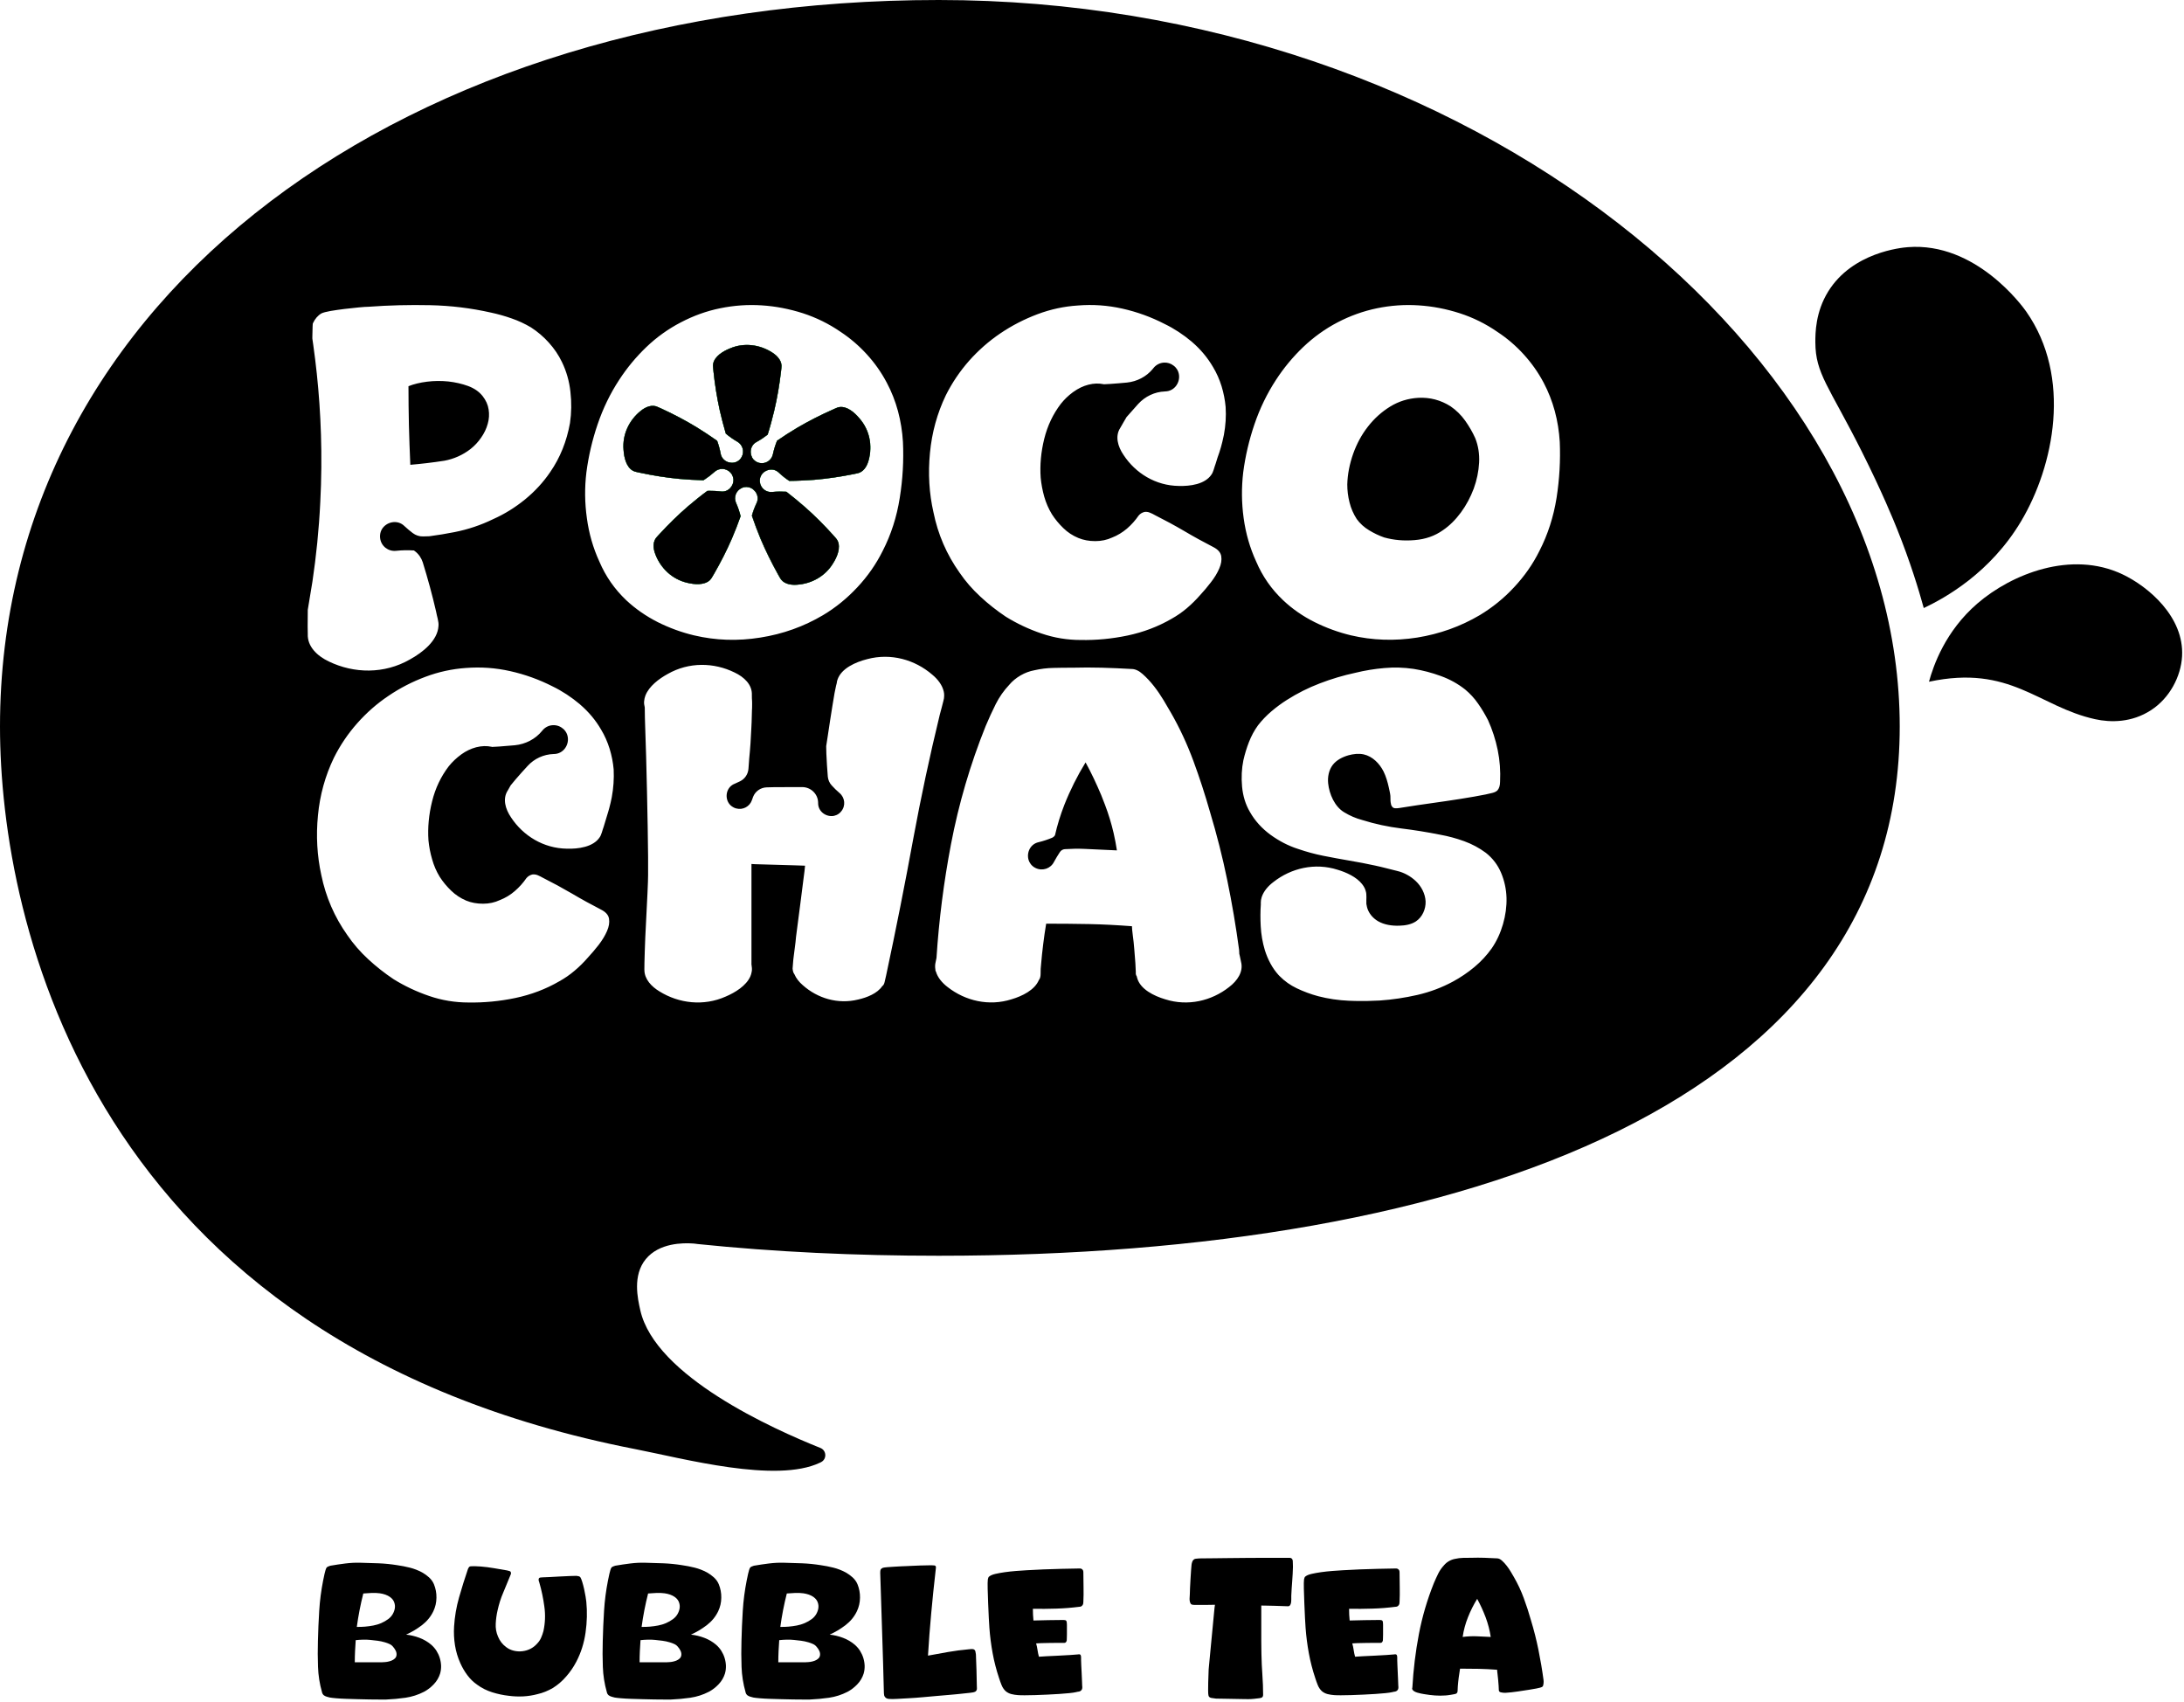 <svg width="498" height="388" viewBox="0 0 498 388" fill="none" xmlns="http://www.w3.org/2000/svg">
<path d="M149.47 126.45C148.89 125.01 148.79 123.39 149.86 122.34L150.46 121.69C152.49 119.48 154.61 117.41 156.9 115.43C158.34 114.21 159.8 113.02 161.31 111.92C161.49 111.91 161.66 111.91 161.82 111.91C162.65 111.9 163.47 111.95 164.32 112.05C166.05 112.31 167.37 110.77 167.24 109.24C167.21 108.91 167.11 108.59 166.94 108.27C166.85 108.08 166.71 107.92 166.56 107.74C165.59 106.7 163.96 106.64 162.92 107.6C162.22 108.23 161.49 108.79 160.73 109.29C160.62 109.37 160.5 109.44 160.39 109.5C158.56 109.46 156.74 109.35 154.91 109.19C151.89 108.9 148.97 108.43 146.05 107.81C145.55 107.67 144.78 107.61 144.33 107.33C142.81 106.5 142.3 104.32 142.19 102.57C141.89 99.06 143.47 95.82 146.05 93.73C147.24 92.74 148.76 92.14 150.07 92.83L150.88 93.19C153.6 94.44 156.23 95.82 158.82 97.39C160.42 98.39 162 99.41 163.53 100.5C163.87 101.43 164.14 102.39 164.33 103.4C164.62 105.13 166.49 105.91 167.9 105.32C168.2 105.19 168.49 105.01 168.73 104.74C168.87 104.59 169.01 104.41 169.11 104.21C169.81 102.97 169.36 101.4 168.12 100.7C167.18 100.16 166.31 99.55 165.51 98.87C165 97.14 164.54 95.37 164.13 93.58C163.48 90.62 163.01 87.7 162.7 84.72C162.69 84.21 162.51 83.45 162.62 82.95C162.95 81.24 164.86 80.08 166.49 79.43C169.72 78.06 173.3 78.58 176.09 80.38C177.39 81.2 178.43 82.46 178.18 83.93L178.08 84.82C177.73 87.79 177.24 90.71 176.54 93.66C176.1 95.49 175.62 97.3 175.05 99.1C174.27 99.71 173.43 100.27 172.54 100.76C170.97 101.58 170.82 103.59 171.81 104.76C172.04 105.01 172.3 105.21 172.62 105.36C172.8 105.45 173.01 105.52 173.23 105.56C174.62 105.84 175.98 104.93 176.25 103.54C176.48 102.47 176.8 101.46 177.19 100.49C178.68 99.45 180.22 98.47 181.8 97.53C184.41 96 187.05 94.66 189.79 93.44C190.27 93.26 190.92 92.86 191.45 92.81C193.17 92.6 194.87 94.05 195.99 95.41C198.3 98.08 198.91 101.63 198.06 104.83C197.68 106.35 196.81 107.71 195.33 107.94L194.46 108.12C191.53 108.71 188.59 109.14 185.57 109.4C183.68 109.53 181.81 109.63 179.94 109.64C179.11 109.1 178.32 108.47 177.57 107.77C176.33 106.54 174.36 107.01 173.56 108.32C173.4 108.61 173.27 108.92 173.23 109.27C173.2 109.48 173.2 109.7 173.23 109.92C173.41 111.32 174.67 112.34 176.09 112.16C177.17 112.06 178.23 112.05 179.27 112.11C180.71 113.23 182.12 114.38 183.51 115.6C185.77 117.59 187.87 119.7 189.87 121.92C190.2 122.33 190.77 122.84 190.97 123.31C191.71 124.88 190.86 126.96 189.92 128.43C188.1 131.45 184.9 133.13 181.59 133.32C180.05 133.42 178.46 133.02 177.79 131.68L177.35 130.9C175.9 128.28 174.58 125.63 173.4 122.84C172.69 121.1 172.01 119.34 171.42 117.57C171.68 116.6 172.03 115.68 172.47 114.74C173.26 113.17 172.19 111.44 170.7 111.09C170.37 111.01 170.04 111 169.68 111.06C169.48 111.11 169.28 111.17 169.08 111.27C167.78 111.86 167.21 113.39 167.81 114.68C168.25 115.67 168.59 116.67 168.84 117.69C168.24 119.41 167.57 121.1 166.85 122.79C165.65 125.56 164.29 128.21 162.8 130.8C162.51 131.23 162.21 131.93 161.82 132.28C160.55 133.46 158.32 133.28 156.63 132.86C153.26 132.06 150.67 129.55 149.47 126.45Z" fill="black"/>
<path d="M111.42 93.36C111.26 92.27 110.79 91.25 110.04 90.29C109.22 89.27 108.11 88.51 106.72 88C105.32 87.49 103.81 87.15 102.22 86.97C100.62 86.81 99.01 86.82 97.41 87.02C95.81 87.22 94.39 87.56 93.16 88.05C93.16 91.05 93.2 94.02 93.26 96.95C93.34 99.88 93.44 102.88 93.57 105.97C96.03 105.76 98.62 105.46 101.34 105.04C103.52 104.63 105.5 103.75 107.28 102.38C108.23 101.63 109.05 100.75 109.72 99.76C110.41 98.77 110.91 97.74 111.21 96.64C111.53 95.54 111.59 94.45 111.42 93.36ZM111.42 93.36C111.26 92.27 110.79 91.25 110.04 90.29C109.22 89.27 108.11 88.51 106.72 88C105.32 87.49 103.81 87.15 102.22 86.97C100.62 86.81 99.01 86.82 97.41 87.02C95.81 87.22 94.39 87.56 93.16 88.05C93.16 91.05 93.2 94.02 93.26 96.95C93.34 99.88 93.44 102.88 93.57 105.97C96.03 105.76 98.62 105.46 101.34 105.04C103.52 104.63 105.5 103.75 107.28 102.38C108.23 101.63 109.05 100.75 109.72 99.76C110.41 98.77 110.91 97.74 111.21 96.64C111.53 95.54 111.59 94.45 111.42 93.36ZM111.42 93.36C111.26 92.27 110.79 91.25 110.04 90.29C109.22 89.27 108.11 88.51 106.72 88C105.32 87.49 103.81 87.15 102.22 86.97C100.62 86.81 99.01 86.82 97.41 87.02C95.81 87.22 94.39 87.56 93.16 88.05C93.16 91.05 93.2 94.02 93.26 96.95C93.34 99.88 93.44 102.88 93.57 105.97C96.03 105.76 98.62 105.46 101.34 105.04C103.52 104.63 105.5 103.75 107.28 102.38C108.23 101.63 109.05 100.75 109.72 99.76C110.41 98.77 110.91 97.74 111.21 96.64C111.53 95.54 111.59 94.45 111.42 93.36ZM253.92 189.89C253.42 187.75 252.78 185.64 251.99 183.56C251.7 182.78 251.4 182.02 251.09 181.25C250.02 178.72 248.86 176.23 247.54 173.83C245.66 176.89 244.04 180.12 242.7 183.51C241.81 185.79 241.1 188.09 240.57 190.43C240.56 190.43 240.56 190.44 240.56 190.44C240.4 190.7 240.16 190.9 239.87 191.02C238.9 191.42 237.89 191.76 236.84 192.01C234.73 192.47 233.91 194.81 234.72 196.49C234.9 196.85 235.15 197.19 235.47 197.46C235.67 197.64 235.9 197.79 236.15 197.9C237.69 198.66 239.59 198.04 240.35 196.47C240.68 195.84 241.27 194.89 241.67 194.28C241.92 193.88 242.35 193.63 242.81 193.6C244.31 193.5 245.82 193.47 247.31 193.54C249.76 193.64 252.21 193.75 254.68 193.88C254.48 192.54 254.22 191.21 253.92 189.89ZM253.92 189.89C253.42 187.75 252.78 185.64 251.99 183.56C251.7 182.78 251.4 182.02 251.09 181.25C250.02 178.72 248.86 176.23 247.54 173.83C245.66 176.89 244.04 180.12 242.7 183.51C241.81 185.79 241.1 188.09 240.57 190.43C240.56 190.43 240.56 190.44 240.56 190.44C240.4 190.7 240.16 190.9 239.87 191.02C238.9 191.42 237.89 191.76 236.84 192.01C234.73 192.47 233.91 194.81 234.72 196.49C234.9 196.85 235.15 197.19 235.47 197.46C235.67 197.64 235.9 197.79 236.15 197.9C237.69 198.66 239.59 198.04 240.35 196.47C240.68 195.84 241.27 194.89 241.67 194.28C241.92 193.88 242.35 193.63 242.81 193.6C244.31 193.5 245.82 193.47 247.31 193.54C249.76 193.64 252.21 193.75 254.68 193.88C254.48 192.54 254.22 191.21 253.92 189.89ZM111.42 93.36C111.26 92.27 110.79 91.25 110.04 90.29C109.22 89.27 108.11 88.51 106.72 88C105.32 87.49 103.81 87.15 102.22 86.97C100.62 86.81 99.01 86.82 97.41 87.02C95.81 87.22 94.39 87.56 93.16 88.05C93.16 91.05 93.2 94.02 93.26 96.95C93.34 99.88 93.44 102.88 93.57 105.97C96.03 105.76 98.62 105.46 101.34 105.04C103.52 104.63 105.5 103.75 107.28 102.38C108.23 101.63 109.05 100.75 109.72 99.76C110.41 98.77 110.91 97.74 111.21 96.64C111.53 95.54 111.59 94.45 111.42 93.36ZM111.42 93.36C111.26 92.27 110.79 91.25 110.04 90.29C109.22 89.27 108.11 88.51 106.72 88C105.32 87.49 103.81 87.15 102.22 86.97C100.62 86.81 99.01 86.82 97.41 87.02C95.81 87.22 94.39 87.56 93.16 88.05C93.16 91.05 93.2 94.02 93.26 96.95C93.34 99.88 93.44 102.88 93.57 105.97C96.03 105.76 98.62 105.46 101.34 105.04C103.52 104.63 105.5 103.75 107.28 102.38C108.23 101.63 109.05 100.75 109.72 99.76C110.41 98.77 110.91 97.74 111.21 96.64C111.53 95.54 111.59 94.45 111.42 93.36ZM253.92 189.89C253.42 187.75 252.78 185.64 251.99 183.56C251.7 182.78 251.4 182.02 251.09 181.25C250.02 178.72 248.86 176.23 247.54 173.83C245.66 176.89 244.04 180.12 242.7 183.51C241.81 185.79 241.1 188.09 240.57 190.43C240.56 190.43 240.56 190.44 240.56 190.44C240.4 190.7 240.16 190.9 239.87 191.02C238.9 191.42 237.89 191.76 236.84 192.01C234.73 192.47 233.91 194.81 234.72 196.49C234.9 196.85 235.15 197.19 235.47 197.46C235.67 197.64 235.9 197.79 236.15 197.9C237.69 198.66 239.59 198.04 240.35 196.47C240.68 195.84 241.27 194.89 241.67 194.28C241.92 193.88 242.35 193.63 242.81 193.6C244.31 193.5 245.82 193.47 247.31 193.54C249.76 193.64 252.21 193.75 254.68 193.88C254.48 192.54 254.22 191.21 253.92 189.89ZM336.39 99.91C335.78 98.54 335.01 97.21 334.08 95.91C333.16 94.62 332.05 93.53 330.76 92.64C328.5 91.21 326.05 90.56 323.39 90.7C321.07 90.84 318.94 91.5 317 92.69C315.06 93.88 313.36 95.41 311.93 97.25C310.49 99.08 309.37 101.16 308.54 103.49C307.73 105.81 307.27 108.13 307.21 110.45C307.21 111.82 307.37 113.17 307.72 114.54C308.06 115.91 308.61 117.17 309.36 118.33C310.11 119.36 311.04 120.21 312.17 120.89C313.3 121.58 314.44 122.12 315.61 122.53C317.79 123.14 320.11 123.35 322.57 123.14C325.03 122.94 327.17 122.19 329.01 120.88C330.51 119.86 331.88 118.51 333.11 116.84C334.34 115.17 335.3 113.35 336.03 111.41C336.74 109.47 337.15 107.49 337.26 105.48C337.37 103.47 337.07 101.61 336.39 99.91ZM336.39 99.91C335.78 98.54 335.01 97.21 334.08 95.91C333.16 94.62 332.05 93.53 330.76 92.64C328.5 91.21 326.05 90.56 323.39 90.7C321.07 90.84 318.94 91.5 317 92.69C315.06 93.88 313.36 95.41 311.93 97.25C310.49 99.08 309.37 101.16 308.54 103.49C307.73 105.81 307.27 108.13 307.21 110.45C307.21 111.82 307.37 113.17 307.72 114.54C308.06 115.91 308.61 117.17 309.36 118.33C310.11 119.36 311.04 120.21 312.17 120.89C313.3 121.58 314.44 122.12 315.61 122.53C317.79 123.14 320.11 123.35 322.57 123.14C325.03 122.94 327.17 122.19 329.01 120.88C330.51 119.86 331.88 118.51 333.11 116.84C334.34 115.17 335.3 113.35 336.03 111.41C336.74 109.47 337.15 107.49 337.26 105.48C337.37 103.47 337.07 101.61 336.39 99.91ZM253.92 189.89C253.42 187.75 252.78 185.64 251.99 183.56C251.7 182.78 251.4 182.02 251.09 181.25C250.02 178.72 248.86 176.23 247.54 173.83C245.66 176.89 244.04 180.12 242.7 183.51C241.81 185.79 241.1 188.09 240.57 190.43C240.56 190.43 240.56 190.44 240.56 190.44C240.4 190.7 240.16 190.9 239.87 191.02C238.9 191.42 237.89 191.76 236.84 192.01C234.73 192.47 233.91 194.81 234.72 196.49C234.9 196.85 235.15 197.19 235.47 197.46C235.67 197.64 235.9 197.79 236.15 197.9C237.69 198.66 239.59 198.04 240.35 196.47C240.68 195.84 241.27 194.89 241.67 194.28C241.92 193.88 242.35 193.63 242.81 193.6C244.31 193.5 245.82 193.47 247.31 193.54C249.76 193.64 252.21 193.75 254.68 193.88C254.48 192.54 254.22 191.21 253.92 189.89ZM111.42 93.36C111.26 92.27 110.79 91.25 110.04 90.29C109.22 89.27 108.11 88.51 106.72 88C105.32 87.49 103.81 87.15 102.22 86.97C100.62 86.81 99.01 86.82 97.41 87.02C95.81 87.22 94.39 87.56 93.16 88.05C93.16 91.05 93.2 94.02 93.26 96.95C93.34 99.88 93.44 102.88 93.57 105.97C96.03 105.76 98.62 105.46 101.34 105.04C103.52 104.63 105.5 103.75 107.28 102.38C108.23 101.63 109.05 100.75 109.72 99.76C110.41 98.77 110.91 97.74 111.21 96.64C111.53 95.54 111.59 94.45 111.42 93.36ZM214.06 0C93.04 0 0 67.28 0 165.64C0 210.23 20.61 306.15 144.87 330.39C155.75 332.51 176.98 338.26 186.99 333.47C187.04 333.44 187.1 333.42 187.17 333.38C188.57 332.72 188.51 330.7 187.07 330.12C176.24 325.79 149.43 313.77 146.01 298.76C145.4 296.06 144.2 290.79 147.26 287.06C150.31 283.35 155.75 283.34 158.08 283.51C158.24 283.52 158.37 283.54 158.49 283.55C158.77 283.58 158.97 283.61 159.09 283.63C176.66 285.44 195.08 286.3 214.06 286.3C335.08 286.3 433.18 250.72 433.18 165.63C433.18 80.57 335.08 0 214.06 0ZM212.05 103.27C212.49 98.59 213.71 94.2 215.67 90.12C217.11 87.25 218.88 84.63 221 82.23C223.12 79.85 225.49 77.77 228.12 75.99C230.74 74.22 233.56 72.77 236.56 71.64C239.57 70.51 242.63 69.85 245.78 69.65C249.19 69.37 252.56 69.61 255.91 70.36C259.26 71.11 262.47 72.27 265.54 73.85C267.75 74.92 269.82 76.28 271.75 77.91C271.76 77.92 271.76 77.92 271.78 77.94C271.79 77.95 271.82 77.98 271.84 77.99C273.78 79.67 275.36 81.56 276.59 83.67C277.42 85.04 278.06 86.5 278.55 88.07C279.03 89.65 279.33 91.22 279.47 92.78C279.61 94.9 279.47 97.03 279.07 99.17C279.03 99.31 279.01 99.45 278.98 99.57C278.65 101.2 278.2 102.78 277.63 104.31C277.49 104.79 277.34 105.28 277.18 105.76C276.89 106.47 276.69 107.62 276.21 108.24C274.74 110.4 271.4 110.87 268.79 110.79C263.51 110.73 258.91 107.88 256.19 103.72C254.87 101.79 254.22 99.43 255.45 97.55L256.04 96.53V96.52L256.85 95.14L256.86 95.11C257.74 94.09 258.63 93.09 259.53 92.1C261.1 90.39 263.28 89.33 265.6 89.25C265.61 89.25 265.63 89.24 265.64 89.24C267.9 89.23 269.25 87.02 268.77 85.11C268.67 84.7 268.49 84.31 268.21 83.96C268.06 83.73 267.86 83.55 267.62 83.37C266.98 82.86 266.2 82.63 265.44 82.67C264.51 82.71 263.62 83.15 263.01 83.92C262.96 83.98 262.91 84.05 262.86 84.11C261.39 85.89 259.26 86.98 256.97 87.22C255.73 87.33 254.47 87.45 253.21 87.53C252.72 87.56 252.23 87.58 251.74 87.61C251.74 87.61 251.74 87.61 251.73 87.61C251.72 87.6 251.7 87.6 251.68 87.6C250.56 87.36 249.4 87.4 248.21 87.7C248.2 87.7 248.2 87.7 248.18 87.71H248.17C246.99 88.01 245.85 88.56 244.77 89.34C244.72 89.38 244.66 89.42 244.61 89.45C243.58 90.21 242.68 91.08 241.91 92.05C240.13 94.37 238.86 97.03 238.11 100.04C237.37 103.04 237.09 106.01 237.3 108.94C237.44 110.37 237.71 111.81 238.11 113.24C238.52 114.67 239.1 116 239.85 117.23C240.6 118.4 241.47 119.45 242.46 120.4C243.45 121.37 244.59 122.12 245.9 122.66C247.07 123.14 248.33 123.37 249.74 123.37C251.15 123.37 252.42 123.09 253.58 122.56C254.81 122.08 255.94 121.39 256.97 120.52C258 119.63 258.88 118.64 259.63 117.55C259.97 117.14 260.41 116.86 260.96 116.72C261.37 116.66 261.79 116.71 262.19 116.88C262.6 117.04 262.98 117.23 263.32 117.43C265.64 118.6 267.88 119.81 270.03 121.07C272.17 122.34 274.38 123.55 276.63 124.71C277.72 125.26 278.34 125.96 278.47 126.82C278.61 127.67 278.46 128.61 278.01 129.63C277.57 130.66 276.94 131.7 276.12 132.75C275.3 133.82 274.49 134.78 273.66 135.67C272.71 136.76 271.69 137.76 270.6 138.69C269.51 139.61 268.34 140.41 267.11 141.1C264.04 142.87 260.72 144.13 257.13 144.89C253.54 145.64 249.98 145.98 246.43 145.91C243.36 145.91 240.37 145.42 237.48 144.43C234.57 143.44 231.86 142.16 229.33 140.59C227.29 139.22 225.36 137.71 223.55 136.03C221.74 134.36 220.15 132.54 218.8 130.56C215.85 126.4 213.87 121.82 212.86 116.84C211.86 112.47 211.6 107.94 212.05 103.27ZM70.18 144.53L70.15 142.82C70.15 141.55 70.15 140.29 70.18 139.03L71.25 132.54C72.09 126.89 72.72 120.87 73.03 114.51C73.17 111.91 73.24 109.27 73.27 106.56C73.36 96.48 72.63 87.15 71.44 78.71C71.39 78.3 71.33 77.87 71.26 77.46C71.25 77.36 71.23 77.25 71.22 77.15C71.22 76.9 71.22 76.66 71.23 76.44C71.26 74.86 71.29 73.83 71.34 73.72C71.82 72.69 72.47 71.94 73.28 71.46C73.69 71.26 74.4 71.07 75.37 70.9C76.36 70.74 77.43 70.57 78.55 70.44C79.68 70.31 80.74 70.19 81.77 70.09C82.8 69.99 83.54 69.94 84.01 69.94C88.72 69.59 93.41 69.48 98.09 69.58C102.77 69.68 107.39 70.24 111.96 71.27C113.54 71.61 115.11 72.05 116.67 72.6C118.24 73.14 119.7 73.83 121.07 74.64C122.57 75.61 123.93 76.76 125.16 78.13C126.39 79.5 127.38 80.96 128.13 82.53C129.16 84.65 129.81 86.92 130.07 89.34C130.35 91.76 130.31 94.13 129.97 96.45C129.22 100.61 127.73 104.34 125.47 107.61C123.9 109.93 121.98 112.01 119.74 113.85C117.48 115.69 115.06 117.2 112.47 118.35C109.67 119.72 106.71 120.71 103.62 121.32C101.7 121.7 99.8 122.01 97.9 122.26C97.9 122.26 97.89 122.26 97.87 122.26C97.41 122.29 96.94 122.3 96.48 122.3C95.63 122.33 94.8 122.05 94.12 121.54C93.47 121.05 92.84 120.52 92.23 119.95C90.63 118.36 88.1 118.97 87.09 120.64C86.88 121 86.73 121.42 86.68 121.86C86.64 122.14 86.64 122.41 86.68 122.7C86.89 124.51 88.52 125.78 90.33 125.58C91.71 125.43 93.08 125.42 94.39 125.5C94.47 125.55 94.54 125.61 94.62 125.68H94.63C95.47 126.32 96.08 127.21 96.4 128.21C97.55 131.91 98.56 135.63 99.43 139.39C99.58 140.37 100.11 141.76 99.98 142.75C99.78 146.05 96.41 148.73 93.47 150.35C87.61 153.71 80.71 153.58 74.98 150.81C72.32 149.55 70.05 147.39 70.18 144.53ZM139.49 181.82C139.33 182.61 139.15 183.39 138.95 184.14C138.86 184.44 138.79 184.74 138.7 185.03C138.37 186.18 138.02 187.32 137.66 188.47C137.37 189.2 137.17 190.34 136.69 190.97C135.22 193.11 131.85 193.58 129.23 193.49C123.93 193.41 119.3 190.56 116.54 186.38C115.22 184.45 114.55 182.09 115.79 180.21L116.45 179.04C116.46 179.03 116.46 179.03 116.48 179.01C116.84 178.56 117.22 178.11 117.6 177.66C118.49 176.63 119.38 175.63 120.3 174.64C121.83 172.96 123.97 171.98 126.24 171.91H126.28C128.54 171.9 129.89 169.69 129.41 167.78C129.31 167.37 129.13 166.98 128.86 166.63C128.7 166.4 128.5 166.2 128.26 166.04C127.55 165.46 126.64 165.25 125.79 165.36C124.97 165.46 124.2 165.89 123.65 166.58C123.65 166.59 123.64 166.61 123.62 166.62C122.09 168.51 119.82 169.67 117.4 169.91C116.22 170.02 115.04 170.12 113.85 170.2C113.3 170.24 112.76 170.26 112.21 170.29H112.2C112.16 170.28 112.14 170.28 112.11 170.26C110.98 170.02 109.82 170.06 108.62 170.36C108.61 170.37 108.59 170.37 108.58 170.37C107.4 170.68 106.26 171.22 105.18 172C105.18 172 105.17 172 105.17 172.01C104.09 172.8 103.14 173.69 102.32 174.71C100.54 177.04 99.27 179.7 98.53 182.7C97.78 185.71 97.5 188.67 97.7 191.61C97.84 193.04 98.11 194.47 98.53 195.9C98.93 197.34 99.51 198.67 100.26 199.9C101.01 201.07 101.89 202.12 102.88 203.07C103.86 204.02 105 204.78 106.3 205.33C107.47 205.81 108.75 206.04 110.14 206.04C111.54 206.04 112.82 205.76 113.98 205.21C115.22 204.73 116.34 204.06 117.37 203.17C118.4 202.28 119.28 201.3 120.03 200.21C120.37 199.8 120.81 199.52 121.36 199.38C121.77 199.32 122.19 199.37 122.59 199.53C123 199.71 123.38 199.89 123.72 200.09C126.04 201.26 128.27 202.47 130.43 203.73C132.57 205 134.78 206.21 137.03 207.37C138.12 207.92 138.74 208.61 138.87 209.46C139.01 210.33 138.86 211.25 138.41 212.28C137.97 213.3 137.34 214.34 136.53 215.4C135.7 216.45 134.89 217.43 134.06 218.31C133.11 219.4 132.09 220.42 131 221.33C129.91 222.26 128.74 223.06 127.51 223.74C124.44 225.52 121.12 226.77 117.53 227.53C113.94 228.28 110.38 228.62 106.83 228.56C103.76 228.56 100.77 228.07 97.88 227.08C94.97 226.09 92.26 224.81 89.73 223.24C87.69 221.87 85.76 220.36 83.95 218.68C82.14 217.01 80.55 215.18 79.2 213.2C76.25 209.04 74.28 204.46 73.26 199.48C72.31 195.12 72.04 190.59 72.5 185.91C72.94 181.25 74.16 176.86 76.14 172.76C77.57 169.9 79.35 167.27 81.46 164.89C83.58 162.5 85.95 160.41 88.58 158.65C91.2 156.87 94.02 155.42 97.02 154.3C100.03 153.17 103.1 152.51 106.24 152.29C109.65 152.03 113.02 152.26 116.37 153.02C119.72 153.77 122.93 154.93 126 156.49C128.22 157.57 130.29 158.94 132.22 160.56L132.3 160.64C134.24 162.31 135.82 164.2 137.05 166.32C137.88 167.69 138.52 169.15 139.01 170.72C139.49 172.29 139.79 173.85 139.93 175.43C140.03 177.54 139.89 179.66 139.49 181.82ZM142.81 136.86C140.15 134.34 138.11 131.41 136.68 128.06C135.24 124.93 134.29 121.62 133.82 118.13C133.33 114.64 133.29 111.17 133.71 107.7C134.19 104.01 135.04 100.35 136.27 96.74C137.5 93.12 139.13 89.74 141.19 86.6C142.96 83.88 145.03 81.38 147.38 79.13C149.72 76.89 152.35 75 155.22 73.51C158.08 72.01 161.09 70.91 164.22 70.28C167.35 69.64 170.51 69.41 173.69 69.62C176.86 69.82 179.98 70.43 183.06 71.41C186.13 72.41 189 73.82 191.66 75.65C193.84 77.09 195.84 78.8 197.65 80.78C199.46 82.76 200.97 84.91 202.2 87.24C203.29 89.28 204.14 91.45 204.76 93.73C205.37 96.01 205.75 98.36 205.89 100.74C206.09 104.97 205.85 109.24 205.16 113.54C204.48 117.84 203.19 121.87 201.27 125.61C199.77 128.62 197.85 131.38 195.49 133.9C193.13 136.43 190.52 138.55 187.65 140.26C183.29 142.84 178.53 144.55 173.38 145.36C168.21 146.19 163.19 146.02 158.27 144.86C155.41 144.18 152.65 143.17 149.98 141.84C147.33 140.49 144.93 138.84 142.81 136.86ZM202.04 222.47C201.95 222.85 201.84 223.32 201.7 223.94C201.6 224.37 201.42 224.67 201.17 224.83C200.05 226.5 197.68 227.43 195.69 227.88C191.06 229.03 186.39 227.6 183.05 224.61C182.22 223.9 181.53 223.04 181.14 222.11C180.91 221.83 180.78 221.41 180.73 220.83L180.82 219.66C180.86 219.08 180.92 218.47 181.01 217.83C181.09 217.18 181.16 216.59 181.24 216.04C181.32 215.49 181.37 215.09 181.39 214.84C181.43 214.29 181.55 213.18 181.78 211.53C182.01 209.89 182.23 208.09 182.48 206.16C182.72 204.23 182.94 202.42 183.17 200.73C183.4 199.05 183.53 197.93 183.57 197.37C183.21 197.34 182.43 197.32 181.26 197.29C180.08 197.25 178.81 197.23 177.46 197.18C176.09 197.14 174.83 197.1 173.66 197.07C172.48 197.04 171.72 197.02 171.35 196.98C171.36 200.75 171.36 204.54 171.35 208.3C171.34 212.07 171.34 215.85 171.35 219.62C171.35 219.67 171.34 219.72 171.34 219.77C171.44 220.4 171.52 221.06 171.4 221.56C171.4 221.57 171.39 221.59 171.39 221.6C171.34 221.95 171.23 222.29 171.09 222.62C170.15 224.74 167.64 226.29 165.47 227.21C160.43 229.45 154.81 228.78 150.39 226.04C148.51 224.91 146.97 223.23 146.94 221.21V221.18C146.93 221.14 146.93 221.1 146.93 221.07C146.92 220.38 146.96 219.01 147.02 216.94C147.08 214.87 147.18 212.65 147.31 210.28C147.42 207.9 147.54 205.68 147.64 203.62C147.74 201.55 147.78 200.18 147.78 199.49V195.36C147.77 193.4 147.74 191.15 147.69 188.58C147.64 186.01 147.59 183.31 147.53 180.49C147.48 177.67 147.4 174.97 147.33 172.4C147.27 170.33 147.2 168.45 147.15 166.77C147.14 166.36 147.12 165.96 147.11 165.57C147.08 164.81 147.07 164.14 147.05 163.55C147.02 162.6 147.02 161.87 147.02 161.37C147.01 161.33 147.01 161.28 147.01 161.24C146.9 160.79 146.83 160.32 146.87 159.94V159.9C146.91 159.45 147.01 159 147.17 158.57L147.18 158.56C147.98 156.47 150.24 154.76 152.25 153.66C157.08 150.9 162.77 151.01 167.47 153.31C169.69 154.35 171.56 156.12 171.44 158.48L171.45 159.24V159.27C171.48 159.56 171.5 159.92 171.5 160.36C171.5 161.14 171.49 161.68 171.46 161.99C171.45 162.94 171.42 163.9 171.38 164.85C171.37 164.88 171.38 164.9 171.37 164.93C171.36 165.23 171.36 165.53 171.33 165.83C171.23 168.25 171.07 170.67 170.82 173.1V173.19C170.76 173.87 170.72 174.54 170.67 175.22C170.59 176.46 169.88 177.56 168.76 178.12C168.33 178.33 167.91 178.53 167.59 178.66C165.67 179.37 165.2 181.66 166.19 183.14C166.4 183.45 166.68 183.73 167.03 183.94C167.23 184.08 167.46 184.19 167.71 184.27C167.76 184.28 167.8 184.3 167.85 184.31C169.37 184.74 170.97 183.9 171.47 182.38C171.55 182.14 171.63 181.92 171.72 181.68C172.22 180.4 173.45 179.55 174.82 179.51C176.14 179.46 177.44 179.45 178.73 179.46C180.1 179.47 181.46 179.47 182.86 179.45C184.85 179.42 186.53 181 186.55 183.01C186.55 183.01 186.55 183.02 186.55 183.04C186.5 185.08 188.46 186.36 190.19 186C190.57 185.91 190.93 185.76 191.26 185.52C191.46 185.37 191.65 185.21 191.81 184.99C192.86 183.74 192.7 181.87 191.43 180.8C190.79 180.26 190.19 179.67 189.64 179.06C189.14 178.52 188.84 177.82 188.76 177.08C188.61 175.35 188.51 173.61 188.43 171.85C188.42 171.27 188.4 170.71 188.39 170.13C188.39 170.13 188.39 170.13 188.39 170.12C188.5 169.38 188.62 168.62 188.74 167.85C189.12 165.3 189.48 162.93 189.84 160.74C190.19 158.53 190.45 157.08 190.64 156.35C190.7 156.15 190.74 155.97 190.78 155.81C190.79 155.8 190.79 155.8 190.79 155.8V155.79C190.82 155.48 190.87 155.19 190.97 154.95C191.84 152.37 195.1 150.94 197.77 150.27C203.14 148.84 208.62 150.4 212.58 153.82C213.85 154.87 214.86 156.2 215.19 157.64C215.27 157.97 215.3 158.29 215.29 158.62V158.63C215.29 159.02 215.23 159.42 215.11 159.82L214.76 161.19C214.58 161.83 214.42 162.47 214.25 163.1C214.24 163.13 214.24 163.14 214.24 163.16C211.98 172.45 210 181.74 208.28 191.03C206.37 201.47 204.29 211.95 202.04 222.47ZM280.25 225.05C276.25 228.2 270.85 229.48 265.69 227.83C263.12 227.07 260.01 225.54 259.3 222.98C259.25 222.85 259.22 222.72 259.2 222.58C259.02 222.34 258.95 222.03 258.99 221.64C258.99 221.24 258.95 220.56 258.89 219.58C258.81 218.6 258.74 217.54 258.64 216.41C258.55 215.27 258.44 214.2 258.3 213.23C258.17 212.25 258.11 211.56 258.11 211.17C254.77 210.92 251.51 210.74 248.33 210.68C245.13 210.62 241.87 210.59 238.55 210.59C238.29 212.14 238.06 213.71 237.87 215.28C237.67 216.85 237.51 218.4 237.38 219.97C237.3 220.5 237.28 221.17 237.28 222.03C237.28 222.64 237.15 223.12 236.9 223.42H236.89C235.96 225.71 233.07 227.12 230.65 227.83C225.5 229.47 220.11 228.19 216.09 225.05C214.84 224.1 213.8 222.87 213.41 221.5C213.41 221.5 213.41 221.5 213.4 221.5L213.32 221.34C213.29 221.26 213.29 221.16 213.29 221.05C213.19 220.49 213.2 219.91 213.35 219.32L213.54 218.4C214.1 209.71 215.21 201.07 216.84 192.5C218.61 183.25 221.24 174.26 224.76 165.52C225.47 163.83 226.24 162.16 227.05 160.53C227.87 158.9 228.89 157.45 230.13 156.13C230.83 155.29 231.7 154.58 232.71 153.99C233.73 153.4 234.78 153.01 235.88 152.81C237.32 152.48 238.75 152.31 240.19 152.28C241.62 152.24 243.09 152.23 244.58 152.23C246.8 152.17 249.02 152.17 251.24 152.23C253.45 152.29 255.7 152.39 257.99 152.52C258.83 152.52 259.7 152.91 260.57 153.7C261.45 154.48 262.3 155.39 263.12 156.43C263.94 157.47 264.66 158.55 265.33 159.65C265.97 160.77 266.52 161.71 266.99 162.48C269.01 166 270.71 169.68 272.12 173.49C273.52 177.29 274.78 181.16 275.89 185.06C277.44 190.21 278.77 195.42 279.84 200.66C280.92 205.91 281.82 211.2 282.54 216.55C282.57 216.75 282.58 216.99 282.58 217.25V217.43C282.63 217.62 282.67 217.79 282.71 217.98L282.99 219.32C283.56 221.54 282.15 223.61 280.25 225.05ZM342.71 210.72C342.12 212.75 341.27 214.58 340.15 216.21C339.03 217.79 337.72 219.21 336.18 220.49C334.64 221.77 333.02 222.86 331.32 223.78C328.77 225.16 326.07 226.17 323.22 226.83C320.37 227.48 317.5 227.91 314.63 228.11C312.76 228.21 310.91 228.25 309.04 228.21C308.55 228.2 308.05 228.17 307.56 228.16C305.2 228.06 302.88 227.72 300.59 227.13C298.88 226.67 297.24 226.06 295.67 225.31C294.23 224.62 292.95 223.72 291.85 222.61C291.75 222.51 291.65 222.41 291.55 222.31C290.84 221.52 290.21 220.64 289.68 219.65C289.15 218.67 288.74 217.66 288.41 216.62C287.88 214.84 287.57 213.03 287.47 211.17C287.38 209.46 287.38 207.78 287.5 206.12V206.11C287.49 206.01 287.49 205.91 287.49 205.81C287.49 205.4 287.55 204.99 287.68 204.59C287.68 204.58 287.68 204.56 287.69 204.55C287.69 204.51 287.7 204.49 287.72 204.46C288.16 203.17 289.16 202 290.37 201.09C294.39 197.93 299.81 196.64 304.99 198.29C306.98 198.88 309.29 199.93 310.58 201.56C310.81 201.85 311.01 202.15 311.17 202.48V202.49C311.27 202.7 311.36 202.93 311.42 203.17C311.68 203.92 311.52 205.1 311.56 205.89V206.08C311.64 206.57 311.75 207.07 311.95 207.52C312.4 208.57 313.24 209.45 314.23 210.03C315.67 210.86 317.4 211.1 319.07 211.05C320.39 211.01 321.75 210.8 322.86 210.07C324.33 209.09 325.13 207.26 325.07 205.51C324.98 203.74 324.09 202.06 322.81 200.86C321.67 199.78 320.15 198.94 318.63 198.58C316.95 198.18 315.26 197.7 313.55 197.34C311.59 196.91 309.63 196.54 307.67 196.21C305.7 195.87 303.73 195.51 301.78 195.12C299.81 194.73 297.88 194.2 295.99 193.55C293.76 192.84 291.66 191.74 289.7 190.32C287.74 188.88 286.16 187.15 285 185.1C284.01 183.41 283.42 181.49 283.22 179.36C283.03 177.24 283.13 175.22 283.52 173.33C283.85 171.89 284.27 170.5 284.8 169.15C285.33 167.81 286 166.54 286.86 165.36C287.78 164.18 288.79 163.13 289.91 162.18C291.03 161.23 292.2 160.36 293.45 159.57C295.81 158.07 298.31 156.81 300.96 155.8C303.62 154.78 306.31 153.98 309.06 153.39C311.23 152.86 313.42 152.5 315.64 152.31C317.86 152.11 320.09 152.17 322.32 152.5C324.41 152.83 326.48 153.37 328.55 154.13C330.62 154.88 332.46 155.91 334.1 157.21C335.2 158.13 336.19 159.19 337.03 160.41C337.88 161.61 338.63 162.88 339.3 164.18C340.28 166.34 341.02 168.62 341.51 171C342 173.39 342.17 175.8 342.05 178.22C342.05 179.07 341.85 179.74 341.46 180.19C341.2 180.45 340.81 180.65 340.28 180.78C339.57 180.98 338.19 181.26 336.15 181.62C334.12 181.97 331.96 182.32 329.67 182.65C327.38 182.98 325.22 183.29 323.19 183.58C321.16 183.88 319.78 184.09 319.06 184.22C318.73 184.28 318.41 184.3 318.08 184.27C317.75 184.23 317.52 184.09 317.39 183.83C317.25 183.69 317.16 183.4 317.1 182.94C317.02 182.43 317.09 181.95 317.04 181.45C316.98 180.82 316.81 180.17 316.68 179.54C316.4 178.29 316.05 177.04 315.48 175.89C314.55 174.05 312.96 172.44 310.94 171.99C309.8 171.75 308.6 171.89 307.47 172.2C306.09 172.6 304.75 173.28 303.88 174.41C302.99 175.59 302.7 177.14 302.85 178.61C303.1 181.03 304.33 183.9 306.5 185.19C307.15 185.59 307.82 185.93 308.51 186.23C309.2 186.52 309.9 186.77 310.63 186.96C313.56 187.88 316.54 188.51 319.52 188.88C322.49 189.24 325.45 189.72 328.4 190.31C330.23 190.64 332.05 191.13 333.85 191.78C335.64 192.43 337.3 193.32 338.8 194.43C340.38 195.68 341.53 197.2 342.29 199.01C343.04 200.8 343.46 202.71 343.52 204.7C343.57 206.67 343.3 208.69 342.71 210.72ZM354.93 113.52C354.24 117.82 352.95 121.85 351.03 125.59C349.54 128.6 347.61 131.36 345.25 133.88C342.91 136.41 340.28 138.52 337.43 140.24C333.05 142.82 328.3 144.53 323.15 145.36C318 146.17 312.96 146 308.04 144.85C305.18 144.16 302.42 143.16 299.75 141.83C297.09 140.5 294.7 138.85 292.59 136.86C289.92 134.34 287.88 131.41 286.45 128.06C285.01 124.93 284.06 121.62 283.58 118.13C283.1 114.64 283.07 111.17 283.48 107.69C283.96 104 284.81 100.35 286.04 96.74C287.27 93.12 288.91 89.74 290.96 86.6C292.73 83.88 294.8 81.38 297.15 79.13C299.51 76.89 302.12 75 304.97 73.51C307.84 72.01 310.85 70.93 313.99 70.28C317.12 69.64 320.28 69.41 323.46 69.62C326.63 69.82 329.75 70.42 332.83 71.41C335.9 72.4 338.77 73.82 341.43 75.66C343.61 77.09 345.61 78.79 347.42 80.78C349.23 82.76 350.74 84.91 351.97 87.22C353.06 89.28 353.91 91.45 354.53 93.73C355.14 96.01 355.52 98.36 355.66 100.74C355.84 104.96 355.6 109.22 354.93 113.52ZM334.09 95.91C333.17 94.62 332.06 93.53 330.77 92.64C328.51 91.21 326.06 90.56 323.4 90.7C321.08 90.84 318.95 91.5 317.01 92.69C315.07 93.88 313.37 95.41 311.94 97.25C310.5 99.08 309.38 101.16 308.55 103.49C307.74 105.81 307.28 108.13 307.22 110.45C307.22 111.82 307.38 113.17 307.73 114.54C308.07 115.91 308.62 117.17 309.37 118.33C310.12 119.36 311.05 120.21 312.18 120.89C313.31 121.58 314.45 122.12 315.62 122.53C317.8 123.14 320.12 123.35 322.58 123.14C325.04 122.94 327.18 122.19 329.02 120.88C330.52 119.86 331.89 118.51 333.12 116.84C334.35 115.17 335.31 113.35 336.04 111.41C336.75 109.47 337.16 107.49 337.27 105.48C337.37 103.46 337.07 101.61 336.39 99.9C335.78 98.54 335.01 97.21 334.09 95.91ZM251.98 183.56C251.69 182.78 251.39 182.02 251.08 181.25C250.01 178.72 248.85 176.23 247.53 173.83C245.65 176.89 244.03 180.12 242.69 183.51C241.8 185.79 241.09 188.09 240.56 190.43C240.55 190.43 240.55 190.44 240.55 190.44C240.39 190.7 240.15 190.9 239.86 191.02C238.89 191.42 237.88 191.76 236.83 192.01C234.72 192.47 233.9 194.81 234.71 196.49C234.89 196.85 235.14 197.19 235.46 197.46C235.66 197.64 235.89 197.79 236.14 197.9C237.68 198.66 239.58 198.04 240.34 196.47C240.67 195.84 241.26 194.89 241.66 194.28C241.91 193.88 242.34 193.63 242.8 193.6C244.3 193.5 245.81 193.47 247.3 193.54C249.75 193.64 252.2 193.75 254.67 193.88C254.48 192.55 254.22 191.22 253.92 189.91C253.41 187.75 252.77 185.64 251.98 183.56ZM93.56 105.96C96.02 105.75 98.61 105.45 101.33 105.03C103.51 104.62 105.49 103.74 107.27 102.37C108.22 101.62 109.04 100.74 109.71 99.75C110.4 98.76 110.9 97.73 111.2 96.63C111.51 95.54 111.58 94.45 111.4 93.36C111.24 92.27 110.77 91.25 110.02 90.29C109.2 89.27 108.09 88.51 106.7 88C105.3 87.49 103.79 87.15 102.2 86.97C100.6 86.81 98.99 86.82 97.39 87.02C95.79 87.22 94.37 87.56 93.14 88.05C93.14 91.05 93.18 94.02 93.24 96.95C93.32 99.88 93.42 102.88 93.56 105.96ZM111.42 93.36C111.26 92.27 110.79 91.25 110.04 90.29C109.22 89.27 108.11 88.51 106.72 88C105.32 87.49 103.81 87.15 102.22 86.97C100.62 86.81 99.01 86.82 97.41 87.02C95.81 87.22 94.39 87.56 93.16 88.05C93.16 91.05 93.2 94.02 93.26 96.95C93.34 99.88 93.44 102.88 93.57 105.97C96.03 105.76 98.62 105.46 101.34 105.04C103.52 104.63 105.5 103.75 107.28 102.38C108.23 101.63 109.05 100.75 109.72 99.76C110.41 98.77 110.91 97.74 111.21 96.64C111.53 95.54 111.59 94.45 111.42 93.36ZM253.92 189.89C253.42 187.75 252.78 185.64 251.99 183.56C251.7 182.78 251.4 182.02 251.09 181.25C250.02 178.72 248.86 176.23 247.54 173.83C245.66 176.89 244.04 180.12 242.7 183.51C241.81 185.79 241.1 188.09 240.57 190.43C240.56 190.43 240.56 190.44 240.56 190.44C240.4 190.7 240.16 190.9 239.87 191.02C238.9 191.42 237.89 191.76 236.84 192.01C234.73 192.47 233.91 194.81 234.72 196.49C234.9 196.85 235.15 197.19 235.47 197.46C235.67 197.64 235.9 197.79 236.15 197.9C237.69 198.66 239.59 198.04 240.35 196.47C240.68 195.84 241.27 194.89 241.67 194.28C241.92 193.88 242.35 193.63 242.81 193.6C244.31 193.5 245.82 193.47 247.31 193.54C249.76 193.64 252.21 193.75 254.68 193.88C254.48 192.54 254.22 191.21 253.92 189.89ZM253.92 189.89C253.42 187.75 252.78 185.64 251.99 183.56C251.7 182.78 251.4 182.02 251.09 181.25C250.02 178.72 248.86 176.23 247.54 173.83C245.66 176.89 244.04 180.12 242.7 183.51C241.81 185.79 241.1 188.09 240.57 190.43C240.56 190.43 240.56 190.44 240.56 190.44C240.4 190.7 240.16 190.9 239.87 191.02C238.9 191.42 237.89 191.76 236.84 192.01C234.73 192.47 233.91 194.81 234.72 196.49C234.9 196.85 235.15 197.19 235.47 197.46C235.67 197.64 235.9 197.79 236.15 197.9C237.69 198.66 239.59 198.04 240.35 196.47C240.68 195.84 241.27 194.89 241.67 194.28C241.92 193.88 242.35 193.63 242.81 193.6C244.31 193.5 245.82 193.47 247.31 193.54C249.76 193.64 252.21 193.75 254.68 193.88C254.48 192.54 254.22 191.21 253.92 189.89ZM111.42 93.36C111.26 92.27 110.79 91.25 110.04 90.29C109.22 89.27 108.11 88.51 106.72 88C105.32 87.49 103.81 87.15 102.22 86.97C100.62 86.81 99.01 86.82 97.41 87.02C95.81 87.22 94.39 87.56 93.16 88.05C93.16 91.05 93.2 94.02 93.26 96.95C93.34 99.88 93.44 102.88 93.57 105.97C96.03 105.76 98.62 105.46 101.34 105.04C103.52 104.63 105.5 103.75 107.28 102.38C108.23 101.63 109.05 100.75 109.72 99.76C110.41 98.77 110.91 97.74 111.21 96.64C111.53 95.54 111.59 94.45 111.42 93.36ZM111.42 93.36C111.26 92.27 110.79 91.25 110.04 90.29C109.22 89.27 108.11 88.51 106.72 88C105.32 87.49 103.81 87.15 102.22 86.97C100.62 86.81 99.01 86.82 97.41 87.02C95.81 87.22 94.39 87.56 93.16 88.05C93.16 91.05 93.2 94.02 93.26 96.95C93.34 99.88 93.44 102.88 93.57 105.97C96.03 105.76 98.62 105.46 101.34 105.04C103.52 104.63 105.5 103.75 107.28 102.38C108.23 101.63 109.05 100.75 109.72 99.76C110.41 98.77 110.91 97.74 111.21 96.64C111.53 95.54 111.59 94.45 111.42 93.36ZM111.42 93.36C111.26 92.27 110.79 91.25 110.04 90.29C109.22 89.27 108.11 88.51 106.72 88C105.32 87.49 103.81 87.15 102.22 86.97C100.62 86.81 99.01 86.82 97.41 87.02C95.81 87.22 94.39 87.56 93.16 88.05C93.16 91.05 93.2 94.02 93.26 96.95C93.34 99.88 93.44 102.88 93.57 105.97C96.03 105.76 98.62 105.46 101.34 105.04C103.52 104.63 105.5 103.75 107.28 102.38C108.23 101.63 109.05 100.75 109.72 99.76C110.41 98.77 110.91 97.74 111.21 96.64C111.53 95.54 111.59 94.45 111.42 93.36ZM111.42 93.36C111.26 92.27 110.79 91.25 110.04 90.29C109.22 89.27 108.11 88.51 106.72 88C105.32 87.49 103.81 87.15 102.22 86.97C100.62 86.81 99.01 86.82 97.41 87.02C95.81 87.22 94.39 87.56 93.16 88.05C93.16 91.05 93.2 94.02 93.26 96.95C93.34 99.88 93.44 102.88 93.57 105.97C96.03 105.76 98.62 105.46 101.34 105.04C103.52 104.63 105.5 103.75 107.28 102.38C108.23 101.63 109.05 100.75 109.72 99.76C110.41 98.77 110.91 97.74 111.21 96.64C111.53 95.54 111.59 94.45 111.42 93.36ZM111.42 93.36C111.26 92.27 110.79 91.25 110.04 90.29C109.22 89.27 108.11 88.51 106.72 88C105.32 87.49 103.81 87.15 102.22 86.97C100.62 86.81 99.01 86.82 97.41 87.02C95.81 87.22 94.39 87.56 93.16 88.05C93.16 91.05 93.2 94.02 93.26 96.95C93.34 99.88 93.44 102.88 93.57 105.97C96.03 105.76 98.62 105.46 101.34 105.04C103.52 104.63 105.5 103.75 107.28 102.38C108.23 101.63 109.05 100.75 109.72 99.76C110.41 98.77 110.91 97.74 111.21 96.64C111.53 95.54 111.59 94.45 111.42 93.36Z" fill="black"/>
<path d="M438.66 138.63C443.48 136.35 453.83 130.64 460.86 118.83C468.34 106.27 472.54 85.99 462 71C461.17 69.82 450.52 55.14 435.04 56.35C433.58 56.46 422.42 57.51 416.88 66.44C413.97 71.14 413.93 75.91 413.94 78.07C413.97 85.21 417.03 88.03 424.49 102.87C429.18 112.21 431.86 118.81 432.58 120.62C435.58 128.09 437.5 134.41 438.66 138.63Z" fill="black"/>
<path d="M439.85 155.43C440.84 151.8 443.55 143.92 450.89 137.59C458.7 130.86 472.3 125.41 483.97 130.94C489.89 133.74 498.07 140.67 497.56 149.63C497.3 154.27 494.72 159.15 490.5 161.9C486.09 164.78 481.28 164.75 477.73 163.97C464.8 161.12 458.45 151.46 439.85 155.43Z" fill="black"/>
<path d="M88.04 387.48C87.73 387.48 87.24 387.48 86.56 387.48C85.88 387.48 85.12 387.47 84.27 387.46C83.42 387.45 82.53 387.42 81.6 387.4C80.67 387.37 79.78 387.34 78.93 387.32C78.08 387.29 77.33 387.25 76.66 387.19C76 387.13 75.51 387.08 75.2 387.02C74.97 386.96 74.74 386.9 74.5 386.83C74.26 386.76 74.04 386.65 73.84 386.51C73.61 386.31 73.47 386.07 73.42 385.79C72.88 383.9 72.58 381.97 72.51 380.01C72.44 378.05 72.43 376.09 72.49 374.15C72.55 371.84 72.64 369.53 72.79 367.23C72.93 364.93 73.23 362.64 73.68 360.35C73.71 360.24 73.75 360.03 73.81 359.74C73.87 359.44 73.93 359.14 74 358.83C74.07 358.52 74.15 358.23 74.23 357.96C74.31 357.69 74.4 357.5 74.48 357.39C74.54 357.31 74.66 357.22 74.86 357.14C75.06 357.06 75.21 357 75.33 356.97C76.49 356.77 77.63 356.6 78.76 356.46C79.89 356.32 81.02 356.26 82.15 356.29C83.56 356.32 84.97 356.36 86.36 356.42C87.76 356.48 89.15 356.62 90.53 356.84C91.52 356.98 92.49 357.17 93.45 357.41C94.41 357.65 95.34 358.01 96.24 358.49C96.8 358.8 97.33 359.18 97.83 359.63C98.32 360.08 98.7 360.6 98.95 361.2C99.34 362.16 99.54 363.18 99.52 364.27C99.51 365.36 99.27 366.38 98.82 367.34C98.23 368.58 97.36 369.64 96.22 370.52C95.08 371.39 93.87 372.11 92.6 372.68C93.64 372.79 94.67 373.04 95.67 373.42C96.67 373.8 97.57 374.33 98.36 375.01C98.81 375.41 99.2 375.86 99.52 376.36C99.84 376.87 100.1 377.42 100.28 378.01C100.46 378.6 100.56 379.2 100.58 379.81C100.59 380.42 100.52 381 100.35 381.57C100.07 382.47 99.59 383.29 98.91 384C98.23 384.72 97.48 385.29 96.67 385.72C95.34 386.4 93.94 386.85 92.46 387.07C90.99 387.28 89.51 387.42 88.04 387.48ZM87.2 378.97C87.54 378.97 87.88 378.94 88.24 378.89C88.59 378.83 88.93 378.74 89.26 378.61C89.58 378.48 89.85 378.31 90.06 378.1C90.27 377.89 90.39 377.63 90.42 377.32C90.45 377.01 90.39 376.7 90.25 376.39C90.11 376.08 89.92 375.8 89.7 375.54C89.47 375.23 89.19 375 88.85 374.84C88.51 374.68 88.16 374.55 87.79 374.44C87.22 374.27 86.67 374.15 86.12 374.08C85.57 374.01 85.01 373.95 84.45 373.89C83.88 373.83 83.33 373.81 82.78 373.83C82.23 373.84 81.67 373.88 81.11 373.94C81.05 374.79 81 375.63 80.96 376.46C80.92 377.29 80.9 378.13 80.9 378.98H87.2V378.97ZM82.84 363.3C82.19 365.87 81.7 368.41 81.36 370.92C82.6 370.95 83.86 370.84 85.13 370.6C86.4 370.36 87.53 369.87 88.52 369.14C88.94 368.83 89.28 368.46 89.54 368.02C89.79 367.58 89.96 367.13 90.03 366.67C90.1 366.2 90.05 365.75 89.88 365.29C89.71 364.84 89.41 364.46 88.99 364.15C88.65 363.9 88.28 363.7 87.87 363.56C87.46 363.42 87.04 363.32 86.62 363.26C86 363.18 85.37 363.15 84.74 363.18C84.09 363.21 83.46 363.25 82.84 363.3Z" fill="black"/>
<path d="M122.55 386.25C121.51 386.53 120.43 386.7 119.33 386.76C118.23 386.82 117.13 386.77 116.03 386.63C114.76 386.49 113.5 386.22 112.24 385.83C110.98 385.43 109.83 384.86 108.79 384.09C107.94 383.5 107.2 382.78 106.57 381.93C105.93 381.08 105.41 380.18 104.98 379.22C104.39 377.92 103.98 376.56 103.75 375.13C103.52 373.7 103.45 372.27 103.54 370.83C103.68 368.57 104.06 366.36 104.68 364.18C105.3 362 105.98 359.85 106.71 357.7C106.77 357.56 106.84 357.43 106.92 357.32C107 357.21 107.12 357.14 107.26 357.11C107.65 357.08 108.05 357.08 108.45 357.09C108.84 357.1 109.24 357.13 109.64 357.15C110.63 357.23 111.62 357.36 112.63 357.53C113.63 357.7 114.63 357.87 115.61 358.04C115.78 358.07 115.97 358.12 116.18 358.19C116.39 358.26 116.5 358.4 116.5 358.59C116.53 358.67 116.53 358.76 116.5 358.84C116.47 358.92 116.44 359 116.42 359.05C115.88 360.4 115.33 361.74 114.77 363.05C114.2 364.36 113.77 365.73 113.46 367.14C113.23 368.13 113.09 369.14 113.04 370.17C112.98 371.2 113.15 372.18 113.55 373.11C113.95 374.1 114.57 374.9 115.41 375.52C115.92 375.92 116.5 376.19 117.17 376.35C117.83 376.51 118.49 376.54 119.14 376.46C120.47 376.29 121.57 375.73 122.44 374.77C122.83 374.37 123.15 373.92 123.37 373.42C123.6 372.91 123.78 372.39 123.92 371.85C124.31 370.04 124.39 368.2 124.13 366.33C123.88 364.45 123.5 362.62 122.99 360.85C122.93 360.71 122.88 360.55 122.84 360.38C122.8 360.21 122.8 360.06 122.86 359.91C122.92 359.77 123.04 359.68 123.24 359.66C123.44 359.63 123.61 359.62 123.75 359.62C124 359.62 124.5 359.6 125.23 359.56C125.96 359.52 126.75 359.47 127.58 359.43C128.41 359.39 129.2 359.35 129.93 359.32C130.66 359.29 131.16 359.28 131.41 359.28C131.58 359.31 131.75 359.34 131.92 359.36C132.09 359.39 132.23 359.47 132.34 359.61C132.48 359.84 132.63 360.2 132.78 360.71C132.93 361.22 133.08 361.76 133.2 362.32C133.33 362.89 133.43 363.44 133.52 363.97C133.6 364.51 133.66 364.9 133.69 365.16C133.92 367.47 133.86 369.82 133.52 372.21C133.18 374.6 132.48 376.82 131.4 378.88C130.78 380.07 130.02 381.18 129.11 382.22C128.21 383.27 127.19 384.14 126.06 384.85C125.52 385.16 124.96 385.44 124.37 385.68C123.78 385.92 123.17 386.11 122.55 386.25Z" fill="black"/>
<path d="M152.99 387.48C152.68 387.48 152.19 387.48 151.51 387.48C150.83 387.48 150.07 387.47 149.22 387.46C148.37 387.45 147.48 387.42 146.55 387.4C145.62 387.37 144.73 387.34 143.88 387.32C143.03 387.29 142.28 387.25 141.61 387.19C140.95 387.13 140.46 387.08 140.15 387.02C139.92 386.96 139.69 386.9 139.45 386.83C139.21 386.76 138.99 386.65 138.79 386.51C138.56 386.31 138.42 386.07 138.37 385.79C137.83 383.9 137.53 381.97 137.46 380.01C137.39 378.05 137.38 376.09 137.44 374.15C137.5 371.84 137.59 369.53 137.74 367.23C137.88 364.93 138.18 362.64 138.63 360.35C138.66 360.24 138.7 360.03 138.76 359.74C138.82 359.44 138.88 359.14 138.95 358.83C139.02 358.52 139.1 358.23 139.18 357.96C139.26 357.69 139.35 357.5 139.43 357.39C139.49 357.31 139.61 357.22 139.81 357.14C140.01 357.06 140.16 357 140.28 356.97C141.44 356.77 142.58 356.6 143.71 356.46C144.84 356.32 145.97 356.26 147.1 356.29C148.51 356.32 149.92 356.36 151.31 356.42C152.71 356.48 154.1 356.62 155.48 356.84C156.47 356.98 157.44 357.17 158.4 357.41C159.36 357.65 160.29 358.01 161.19 358.49C161.75 358.8 162.28 359.18 162.78 359.63C163.27 360.08 163.65 360.6 163.9 361.2C164.29 362.16 164.49 363.18 164.47 364.27C164.46 365.36 164.22 366.38 163.77 367.34C163.18 368.58 162.31 369.64 161.17 370.52C160.03 371.39 158.82 372.11 157.55 372.68C158.59 372.79 159.62 373.04 160.62 373.42C161.62 373.8 162.52 374.33 163.31 375.01C163.76 375.41 164.15 375.86 164.47 376.36C164.79 376.87 165.05 377.42 165.23 378.01C165.41 378.6 165.51 379.2 165.53 379.81C165.54 380.42 165.47 381 165.3 381.57C165.02 382.47 164.54 383.29 163.86 384C163.18 384.72 162.43 385.29 161.62 385.72C160.29 386.4 158.89 386.85 157.41 387.07C155.93 387.28 154.46 387.42 152.99 387.48ZM152.14 378.97C152.48 378.97 152.82 378.94 153.18 378.89C153.53 378.83 153.87 378.74 154.2 378.61C154.52 378.48 154.79 378.31 155 378.1C155.21 377.89 155.33 377.63 155.36 377.32C155.39 377.01 155.33 376.7 155.19 376.39C155.05 376.08 154.86 375.8 154.64 375.54C154.41 375.23 154.13 375 153.79 374.84C153.45 374.68 153.1 374.55 152.73 374.44C152.16 374.27 151.61 374.15 151.06 374.08C150.51 374.01 149.95 373.95 149.39 373.89C148.82 373.83 148.27 373.81 147.72 373.83C147.17 373.84 146.61 373.88 146.05 373.94C145.99 374.79 145.94 375.63 145.9 376.46C145.86 377.29 145.84 378.13 145.84 378.98H152.14V378.97ZM147.78 363.3C147.13 365.87 146.64 368.41 146.3 370.92C147.54 370.95 148.8 370.84 150.07 370.6C151.34 370.36 152.47 369.87 153.46 369.14C153.88 368.83 154.22 368.46 154.48 368.02C154.73 367.58 154.9 367.13 154.97 366.67C155.04 366.2 154.99 365.75 154.82 365.29C154.65 364.84 154.35 364.46 153.93 364.15C153.59 363.9 153.22 363.7 152.81 363.56C152.4 363.42 151.98 363.32 151.56 363.26C150.94 363.18 150.31 363.15 149.68 363.18C149.03 363.21 148.4 363.25 147.78 363.3Z" fill="black"/>
<path d="M184.62 387.48C184.31 387.48 183.82 387.48 183.14 387.48C182.46 387.48 181.7 387.47 180.85 387.46C180 387.45 179.11 387.42 178.18 387.4C177.25 387.37 176.36 387.34 175.51 387.32C174.66 387.29 173.91 387.25 173.24 387.19C172.58 387.13 172.09 387.08 171.78 387.02C171.55 386.96 171.32 386.9 171.08 386.83C170.84 386.76 170.62 386.65 170.42 386.51C170.19 386.31 170.05 386.07 170 385.79C169.46 383.9 169.16 381.97 169.09 380.01C169.02 378.05 169.01 376.09 169.07 374.15C169.13 371.84 169.22 369.53 169.37 367.23C169.51 364.93 169.81 362.64 170.26 360.35C170.29 360.24 170.33 360.03 170.39 359.74C170.45 359.44 170.51 359.14 170.58 358.83C170.65 358.52 170.73 358.23 170.81 357.96C170.89 357.69 170.98 357.5 171.06 357.39C171.12 357.31 171.24 357.22 171.44 357.14C171.64 357.06 171.79 357 171.91 356.97C173.07 356.77 174.21 356.6 175.34 356.46C176.47 356.32 177.6 356.26 178.73 356.29C180.14 356.32 181.55 356.36 182.94 356.42C184.34 356.48 185.73 356.62 187.11 356.84C188.1 356.98 189.07 357.17 190.03 357.41C190.99 357.65 191.92 358.01 192.82 358.49C193.38 358.8 193.91 359.18 194.41 359.63C194.9 360.08 195.28 360.6 195.53 361.2C195.92 362.16 196.12 363.18 196.1 364.27C196.09 365.36 195.85 366.38 195.4 367.34C194.81 368.58 193.94 369.64 192.8 370.52C191.66 371.39 190.45 372.11 189.18 372.68C190.22 372.79 191.25 373.04 192.25 373.42C193.25 373.8 194.15 374.33 194.94 375.01C195.39 375.41 195.78 375.86 196.1 376.36C196.42 376.87 196.68 377.42 196.86 378.01C197.04 378.6 197.14 379.2 197.16 379.81C197.17 380.42 197.1 381 196.93 381.57C196.65 382.47 196.17 383.29 195.49 384C194.81 384.72 194.06 385.29 193.25 385.72C191.92 386.4 190.52 386.85 189.04 387.07C187.56 387.28 186.08 387.42 184.62 387.48ZM183.77 378.97C184.11 378.97 184.45 378.94 184.81 378.89C185.16 378.83 185.5 378.74 185.83 378.61C186.15 378.48 186.42 378.31 186.63 378.1C186.84 377.89 186.96 377.63 186.99 377.32C187.02 377.01 186.96 376.7 186.82 376.39C186.68 376.08 186.49 375.8 186.27 375.54C186.04 375.23 185.76 375 185.42 374.84C185.08 374.68 184.73 374.55 184.36 374.44C183.79 374.27 183.24 374.15 182.69 374.08C182.14 374.01 181.58 373.95 181.02 373.89C180.45 373.83 179.9 373.81 179.35 373.83C178.8 373.84 178.24 373.88 177.68 373.94C177.62 374.79 177.57 375.63 177.53 376.46C177.49 377.29 177.47 378.13 177.47 378.98H183.77V378.97ZM179.41 363.3C178.76 365.87 178.27 368.41 177.93 370.92C179.17 370.95 180.43 370.84 181.7 370.6C182.97 370.36 184.1 369.87 185.09 369.14C185.51 368.83 185.85 368.46 186.11 368.02C186.36 367.58 186.53 367.13 186.6 366.67C186.67 366.2 186.62 365.75 186.45 365.29C186.28 364.84 185.98 364.46 185.56 364.15C185.22 363.9 184.85 363.7 184.44 363.56C184.03 363.42 183.61 363.32 183.19 363.26C182.57 363.18 181.94 363.15 181.31 363.18C180.66 363.21 180.03 363.25 179.41 363.3Z" fill="black"/>
<path d="M217.89 386.29C217.55 386.32 216.99 386.37 216.2 386.44C215.41 386.51 214.52 386.59 213.53 386.67C212.54 386.75 211.5 386.85 210.4 386.95C209.3 387.05 208.25 387.13 207.27 387.18C206.28 387.24 205.39 387.29 204.6 387.33C203.81 387.37 203.25 387.38 202.91 387.35C202.46 387.35 202.12 387.24 201.89 387.01C201.75 386.87 201.66 386.71 201.61 386.54C201.57 386.37 201.55 386.2 201.55 386.03C201.44 381.43 201.3 376.86 201.15 372.31C201 367.76 200.85 363.19 200.71 358.59C200.71 358.45 200.72 358.31 200.73 358.19C200.74 358.06 200.78 357.93 200.84 357.79C200.9 357.71 200.97 357.64 201.05 357.6C201.13 357.56 201.22 357.51 201.3 357.45C201.5 357.39 201.85 357.34 202.36 357.3C202.87 357.26 203.41 357.22 203.99 357.19C204.57 357.16 205.11 357.13 205.62 357.1C206.13 357.07 206.48 357.06 206.68 357.06C206.91 357.06 207.32 357.04 207.93 357C208.54 356.96 209.17 356.93 209.84 356.92C210.5 356.91 211.13 356.89 211.72 356.88C212.31 356.87 212.72 356.87 212.95 356.9C213.15 356.9 213.29 356.97 213.37 357.11C213.43 357.2 213.43 357.36 213.39 357.62C213.35 357.87 213.33 358.06 213.33 358.17C212.96 361.39 212.63 364.6 212.34 367.8C212.04 371 211.8 374.23 211.6 377.47C213.12 377.19 214.65 376.91 216.19 376.64C217.73 376.37 219.27 376.17 220.83 376.03C220.97 376 221.19 375.98 221.49 375.97C221.79 375.96 221.99 375.99 222.1 376.08C222.27 376.16 222.37 376.32 222.42 376.55C222.46 376.78 222.5 376.99 222.53 377.19C222.59 378.38 222.63 379.57 222.66 380.77C222.69 381.97 222.72 383.18 222.74 384.39C222.74 384.56 222.75 384.74 222.76 384.92C222.77 385.1 222.74 385.27 222.65 385.41C222.56 385.55 222.46 385.65 222.33 385.71C222.2 385.77 222.07 385.81 221.93 385.84C221.79 385.87 221.53 385.9 221.15 385.95C220.77 385.99 220.36 386.03 219.92 386.08C219.48 386.12 219.07 386.16 218.69 386.21C218.3 386.23 218.03 386.27 217.89 386.29Z" fill="black"/>
<path d="M245.37 385.79C245.03 385.87 244.52 385.95 243.82 386.02C243.13 386.09 242.35 386.15 241.49 386.21C240.63 386.27 239.72 386.32 238.76 386.36C237.8 386.4 236.88 386.44 236.01 386.47C235.14 386.5 234.35 386.51 233.66 386.51C232.97 386.51 232.45 386.5 232.11 386.47C231.63 386.44 231.14 386.36 230.63 386.24C230.12 386.11 229.67 385.88 229.28 385.54C228.88 385.15 228.58 384.69 228.37 384.16C228.16 383.63 227.97 383.11 227.8 382.57C227.18 380.71 226.69 378.82 226.34 376.9C225.99 374.98 225.74 373.05 225.6 371.1C225.57 370.7 225.53 369.98 225.47 368.94C225.41 367.9 225.36 366.78 225.32 365.6C225.28 364.41 225.24 363.3 225.21 362.25C225.18 361.21 225.2 360.49 225.25 360.09C225.28 359.95 225.31 359.81 225.36 359.69C225.4 359.56 225.49 359.46 225.64 359.37C225.95 359.14 226.42 358.96 227.04 358.82C227.66 358.68 228.37 358.55 229.16 358.44C229.95 358.33 230.78 358.24 231.64 358.17C232.5 358.1 233.33 358.04 234.14 358C234.94 357.96 235.68 357.92 236.34 357.89C237 357.86 237.53 357.83 237.93 357.81C239.31 357.75 240.69 357.71 242.06 357.68C243.43 357.65 244.8 357.62 246.19 357.6C246.47 357.6 246.68 357.68 246.82 357.85C246.96 357.99 247.03 358.2 247.03 358.49C247.03 359.62 247.04 360.74 247.07 361.86C247.1 362.98 247.08 364.1 247.03 365.23C247.03 365.37 247.02 365.5 246.99 365.63C246.96 365.76 246.91 365.88 246.82 365.99C246.65 366.22 246.42 366.33 246.14 366.33C244.36 366.56 242.59 366.7 240.83 366.75C239.07 366.81 237.3 366.82 235.52 366.79C235.52 367.69 235.56 368.58 235.65 369.46C236.81 369.43 237.94 369.4 239.06 369.38C240.17 369.35 241.31 369.34 242.47 369.34C242.61 369.34 242.75 369.35 242.87 369.38C243 369.41 243.09 369.46 243.15 369.55C243.23 369.69 243.28 369.97 243.28 370.4C243.28 370.83 243.28 371.12 243.28 371.29C243.28 371.37 243.28 371.55 243.28 371.82C243.28 372.09 243.28 372.37 243.28 372.67C243.28 372.97 243.27 373.24 243.26 373.5C243.25 373.75 243.24 373.92 243.24 374.01C243.18 374.24 243.11 374.38 243.03 374.43C242.95 374.51 242.84 374.56 242.71 374.56C242.58 374.56 242.46 374.56 242.35 374.56C242.12 374.56 241.72 374.56 241.14 374.56C240.56 374.56 239.94 374.57 239.28 374.58C238.62 374.59 238 374.61 237.42 374.62C236.84 374.63 236.45 374.66 236.26 374.68C236.4 375.19 236.51 375.7 236.58 376.2C236.65 376.71 236.76 377.22 236.9 377.72C237.18 377.69 237.75 377.66 238.59 377.61C239.44 377.57 240.34 377.53 241.3 377.48C242.26 377.44 243.16 377.39 244.01 377.33C244.86 377.27 245.42 377.23 245.7 377.2C245.81 377.17 245.93 377.16 246.06 377.16C246.19 377.16 246.29 377.2 246.38 377.29C246.46 377.4 246.51 377.6 246.51 377.88C246.51 378.16 246.51 378.37 246.51 378.52C246.51 378.69 246.52 379.06 246.55 379.62C246.58 380.18 246.61 380.78 246.64 381.42C246.67 382.06 246.7 382.66 246.72 383.22C246.75 383.78 246.76 384.15 246.76 384.32C246.79 384.49 246.79 384.67 246.78 384.85C246.77 385.03 246.7 385.2 246.59 385.34C246.45 385.51 246.27 385.61 246.06 385.66C245.81 385.68 245.6 385.73 245.37 385.79Z" fill="black"/>
<path d="M284.62 387.39C284.37 387.39 283.89 387.38 283.2 387.37C282.51 387.36 281.76 387.34 280.96 387.33C280.16 387.32 279.41 387.3 278.72 387.29C278.03 387.28 277.56 387.27 277.3 387.27C276.99 387.24 276.64 387.19 276.24 387.12C275.84 387.05 275.62 386.86 275.56 386.55C275.5 386.32 275.48 385.93 275.48 385.36C275.48 384.8 275.49 384.2 275.5 383.58C275.51 382.96 275.53 382.37 275.56 381.8C275.59 381.24 275.6 380.84 275.6 380.61C275.63 380.3 275.68 379.76 275.75 379C275.82 378.24 275.9 377.36 276 376.37C276.1 375.38 276.2 374.34 276.3 373.24C276.4 372.14 276.5 371.1 276.6 370.11C276.7 369.12 276.78 368.25 276.85 367.48C276.92 366.72 276.98 366.18 277.04 365.87C276.87 365.87 276.54 365.88 276.04 365.89C275.55 365.9 275.02 365.91 274.47 365.91C273.92 365.91 273.4 365.91 272.92 365.91C272.44 365.91 272.12 365.9 271.95 365.87C271.72 365.84 271.56 365.74 271.46 365.55C271.36 365.37 271.3 365.15 271.27 364.91C271.24 364.67 271.24 364.41 271.27 364.13C271.3 363.85 271.31 363.59 271.31 363.37C271.31 363.14 271.32 362.71 271.35 362.08C271.38 361.45 271.41 360.77 271.46 360.05C271.5 359.33 271.54 358.65 271.59 358.02C271.63 357.38 271.67 356.95 271.7 356.73C271.73 356.5 271.78 356.28 271.87 356.05C271.95 355.82 272.1 355.64 272.29 355.5C272.37 355.44 272.52 355.4 272.73 355.37C272.94 355.34 273.17 355.32 273.41 355.31C273.65 355.3 273.88 355.29 274.11 355.29C274.34 355.29 274.5 355.29 274.62 355.29C275.01 355.29 275.72 355.28 276.74 355.27C277.76 355.26 278.91 355.24 280.21 355.23C281.51 355.22 282.88 355.2 284.34 355.19C285.79 355.18 287.18 355.17 288.49 355.17C289.8 355.17 290.96 355.17 291.96 355.17C292.96 355.17 293.67 355.17 294.1 355.17C294.52 355.2 294.75 355.44 294.78 355.89C294.81 356.34 294.82 356.78 294.82 357.2C294.79 358.3 294.74 359.4 294.65 360.5C294.56 361.6 294.49 362.7 294.44 363.8C294.44 364.05 294.44 364.33 294.44 364.63C294.44 364.93 294.42 365.19 294.38 365.43C294.34 365.67 294.25 365.87 294.13 366.02C294 366.18 293.81 366.24 293.56 366.21C293.36 366.21 292.97 366.2 292.4 366.17C291.82 366.14 291.21 366.12 290.58 366.11C289.94 366.1 289.34 366.08 288.76 366.07C288.18 366.06 287.79 366.05 287.6 366.05C287.6 366.28 287.6 366.68 287.6 367.26C287.6 367.84 287.6 368.5 287.6 369.25C287.6 370 287.6 370.8 287.6 371.64C287.6 372.49 287.6 373.28 287.6 374.03C287.6 374.78 287.61 375.44 287.62 376.02C287.63 376.6 287.64 377 287.64 377.23C287.67 378.78 287.74 380.32 287.85 381.84C287.96 383.36 288.02 384.9 288.02 386.45C288.02 386.65 287.96 386.8 287.85 386.92C287.76 387.01 287.67 387.06 287.55 387.09C287.44 387.12 287.32 387.15 287.21 387.17C286.79 387.23 286.36 387.28 285.92 387.32C285.47 387.37 285.04 387.39 284.62 387.39Z" fill="black"/>
<path d="M317.47 385.79C317.13 385.87 316.62 385.95 315.92 386.02C315.23 386.09 314.45 386.15 313.59 386.21C312.73 386.27 311.82 386.32 310.86 386.36C309.9 386.4 308.98 386.44 308.11 386.47C307.23 386.5 306.45 386.51 305.76 386.51C305.07 386.51 304.55 386.5 304.21 386.47C303.73 386.44 303.24 386.36 302.73 386.24C302.22 386.11 301.77 385.88 301.38 385.54C300.98 385.15 300.68 384.69 300.47 384.16C300.26 383.64 300.07 383.11 299.9 382.57C299.28 380.71 298.79 378.82 298.44 376.9C298.09 374.98 297.84 373.05 297.7 371.1C297.67 370.7 297.63 369.98 297.57 368.94C297.51 367.9 297.46 366.78 297.42 365.6C297.38 364.41 297.34 363.3 297.31 362.25C297.28 361.21 297.3 360.49 297.35 360.09C297.38 359.95 297.41 359.81 297.46 359.69C297.5 359.56 297.59 359.46 297.73 359.37C298.04 359.14 298.51 358.96 299.13 358.82C299.75 358.68 300.46 358.55 301.25 358.44C302.04 358.33 302.87 358.24 303.73 358.17C304.59 358.1 305.42 358.04 306.23 358C307.03 357.96 307.77 357.92 308.43 357.89C309.09 357.86 309.62 357.83 310.02 357.81C311.4 357.75 312.78 357.71 314.15 357.68C315.52 357.65 316.89 357.62 318.28 357.6C318.56 357.6 318.77 357.68 318.92 357.85C319.06 357.99 319.13 358.2 319.13 358.49C319.13 359.62 319.14 360.74 319.17 361.86C319.2 362.98 319.18 364.1 319.13 365.23C319.13 365.37 319.12 365.5 319.09 365.63C319.06 365.76 319.01 365.88 318.92 365.99C318.75 366.22 318.52 366.33 318.24 366.33C316.46 366.56 314.69 366.7 312.93 366.75C311.17 366.81 309.4 366.82 307.62 366.79C307.62 367.69 307.66 368.58 307.75 369.46C308.91 369.43 310.04 369.4 311.16 369.38C312.27 369.35 313.41 369.34 314.57 369.34C314.71 369.34 314.85 369.35 314.97 369.38C315.1 369.41 315.19 369.46 315.24 369.55C315.33 369.69 315.37 369.97 315.37 370.4C315.37 370.83 315.37 371.12 315.37 371.29C315.37 371.37 315.37 371.55 315.37 371.82C315.37 372.09 315.37 372.37 315.37 372.67C315.37 372.97 315.36 373.24 315.35 373.5C315.34 373.75 315.33 373.92 315.33 374.01C315.27 374.24 315.2 374.38 315.12 374.43C315.04 374.51 314.93 374.56 314.8 374.56C314.67 374.56 314.55 374.56 314.44 374.56C314.21 374.56 313.81 374.56 313.23 374.56C312.65 374.56 312.03 374.57 311.37 374.58C310.71 374.59 310.09 374.61 309.51 374.62C308.93 374.63 308.54 374.66 308.35 374.68C308.49 375.19 308.6 375.7 308.67 376.2C308.74 376.71 308.85 377.22 308.99 377.72C309.27 377.69 309.84 377.66 310.68 377.61C311.53 377.57 312.43 377.53 313.39 377.48C314.35 377.44 315.25 377.39 316.1 377.33C316.95 377.27 317.51 377.23 317.79 377.2C317.9 377.17 318.02 377.16 318.15 377.16C318.28 377.16 318.38 377.2 318.47 377.29C318.55 377.4 318.6 377.6 318.6 377.88C318.6 378.16 318.6 378.37 318.6 378.52C318.6 378.69 318.61 379.06 318.64 379.62C318.67 380.18 318.7 380.78 318.72 381.42C318.75 382.06 318.78 382.66 318.8 383.22C318.83 383.78 318.84 384.15 318.84 384.32C318.87 384.49 318.87 384.67 318.86 384.85C318.85 385.03 318.78 385.2 318.67 385.34C318.53 385.51 318.35 385.61 318.14 385.66C317.92 385.68 317.7 385.73 317.47 385.79Z" fill="black"/>
<path d="M329.62 386.55C328.8 386.61 327.99 386.61 327.19 386.55C326.39 386.49 325.57 386.39 324.76 386.25C324.56 386.22 324.32 386.18 324.04 386.12C323.76 386.06 323.48 385.99 323.19 385.91C322.91 385.83 322.66 385.72 322.45 385.59C322.24 385.46 322.09 385.3 322.01 385.1C321.98 385.02 322 384.89 322.05 384.72C322.28 380.65 322.77 376.62 323.53 372.61C324.29 368.6 325.44 364.71 326.96 360.92C327.27 360.19 327.6 359.47 327.95 358.76C328.3 358.05 328.75 357.42 329.28 356.85C329.59 356.48 329.96 356.17 330.4 355.92C330.84 355.67 331.3 355.5 331.78 355.41C332.4 355.27 333.02 355.19 333.64 355.18C334.26 355.17 334.9 355.16 335.55 355.16C336.51 355.13 337.47 355.13 338.43 355.16C339.39 355.19 340.36 355.23 341.35 355.29C341.72 355.29 342.09 355.46 342.47 355.8C342.85 356.14 343.22 356.53 343.57 356.99C343.92 357.44 344.24 357.91 344.52 358.39C344.8 358.87 345.04 359.28 345.24 359.62C346.11 361.14 346.86 362.73 347.46 364.38C348.07 366.03 348.61 367.7 349.09 369.4C349.77 371.63 350.34 373.88 350.8 376.15C351.26 378.42 351.65 380.72 351.96 383.03C351.99 383.23 351.99 383.5 351.96 383.83C351.93 384.17 351.85 384.41 351.71 384.55C351.6 384.63 351.41 384.71 351.14 384.78C350.87 384.85 350.59 384.91 350.29 384.97C349.99 385.03 349.7 385.08 349.42 385.12C349.14 385.16 348.93 385.2 348.79 385.23C347.89 385.37 346.97 385.51 346.04 385.65C345.11 385.79 344.18 385.89 343.25 385.95C342.91 385.95 342.57 385.92 342.23 385.84C341.89 385.77 341.74 385.56 341.76 385.23C341.76 385.06 341.75 384.76 341.72 384.34C341.69 383.92 341.66 383.46 341.61 382.96C341.57 382.47 341.52 382.01 341.46 381.58C341.4 381.16 341.38 380.86 341.38 380.69C339.94 380.58 338.53 380.51 337.15 380.48C335.77 380.45 334.36 380.44 332.92 380.44C332.81 381.12 332.71 381.8 332.62 382.47C332.53 383.14 332.46 383.82 332.41 384.5C332.38 384.73 332.37 385.02 332.37 385.39C332.37 385.76 332.27 386 332.07 386.11C331.99 386.17 331.83 386.22 331.6 386.26C331.37 386.3 331.13 386.34 330.88 386.39C330.63 386.43 330.38 386.47 330.14 386.5C329.91 386.53 329.73 386.55 329.62 386.55ZM333.52 373.21C334.59 373.07 335.66 373.02 336.72 373.06C337.78 373.1 338.84 373.15 339.92 373.21C339.69 371.69 339.31 370.2 338.76 368.74C338.21 367.29 337.57 365.88 336.83 364.53C336.01 365.86 335.31 367.25 334.73 368.72C334.14 370.19 333.74 371.69 333.52 373.21Z" fill="black"/>
<path d="M198.11 104.83C197.73 106.35 196.86 107.71 195.38 107.94L194.51 108.12C191.58 108.71 188.64 109.14 185.62 109.4C183.73 109.53 181.86 109.63 179.99 109.64C179.16 109.1 178.37 108.47 177.62 107.77C176.38 106.54 174.41 107.01 173.61 108.32C173.45 108.61 173.32 108.92 173.28 109.27C173.25 109.48 173.25 109.7 173.28 109.92C173.46 111.32 174.72 112.34 176.14 112.16C177.22 112.06 178.28 112.05 179.32 112.11C180.76 113.23 182.17 114.38 183.56 115.6C185.82 117.59 187.92 119.7 189.92 121.92C190.25 122.33 190.82 122.84 191.02 123.31C191.76 124.88 190.91 126.96 189.97 128.43C188.15 131.45 184.95 133.13 181.64 133.32C180.1 133.42 178.51 133.02 177.84 131.68L177.4 130.9C175.95 128.28 174.63 125.63 173.45 122.84C172.74 121.1 172.06 119.34 171.47 117.57C171.73 116.6 172.08 115.68 172.52 114.74C173.31 113.17 172.24 111.44 170.75 111.09C170.42 111.01 170.09 111 169.73 111.06C169.53 111.11 169.33 111.17 169.13 111.27C167.83 111.86 167.26 113.39 167.86 114.68C168.3 115.67 168.64 116.67 168.89 117.69C168.29 119.41 167.62 121.1 166.9 122.79C165.7 125.56 164.34 128.21 162.85 130.8C162.56 131.23 162.26 131.93 161.87 132.28C160.6 133.46 158.37 133.28 156.68 132.86C153.24 132.05 150.66 129.54 149.46 126.44C148.88 125 148.78 123.38 149.85 122.33L150.45 121.68C152.48 119.47 154.6 117.4 156.89 115.42C158.33 114.2 159.79 113.01 161.3 111.91C161.48 111.9 161.65 111.9 161.81 111.9C162.64 111.89 163.46 111.94 164.31 112.04C166.04 112.3 167.36 110.76 167.23 109.23C167.2 108.9 167.1 108.58 166.93 108.26C166.84 108.07 166.7 107.91 166.55 107.73C165.58 106.69 163.95 106.63 162.91 107.59C162.21 108.22 161.48 108.78 160.72 109.28C160.61 109.36 160.49 109.43 160.38 109.49C158.55 109.45 156.73 109.34 154.9 109.18C151.88 108.89 148.96 108.42 146.04 107.8C145.54 107.66 144.77 107.6 144.32 107.32C142.8 106.49 142.29 104.31 142.18 102.56C141.88 99.05 143.46 95.81 146.04 93.72C147.23 92.73 148.75 92.13 150.06 92.82L150.87 93.18C153.59 94.43 156.22 95.81 158.81 97.38C160.41 98.38 161.99 99.4 163.52 100.49C163.86 101.42 164.13 102.38 164.32 103.39C164.61 105.12 166.48 105.9 167.89 105.31C168.19 105.18 168.48 105 168.72 104.73C168.86 104.58 169 104.4 169.1 104.2C169.8 102.96 169.35 101.39 168.11 100.69C167.17 100.15 166.3 99.54 165.5 98.86C164.99 97.13 164.53 95.36 164.12 93.57C163.47 90.61 163 87.69 162.69 84.71C162.68 84.2 162.5 83.44 162.61 82.94C162.94 81.23 164.85 80.07 166.48 79.42C169.71 78.05 173.29 78.57 176.08 80.37C177.38 81.19 178.42 82.45 178.17 83.92L178.07 84.81C177.72 87.78 177.23 90.7 176.53 93.65C176.09 95.48 175.61 97.29 175.04 99.09C174.26 99.7 173.42 100.26 172.53 100.75C170.96 101.57 170.81 103.58 171.8 104.75C172.03 105 172.29 105.2 172.61 105.35C172.79 105.44 173 105.51 173.22 105.55C174.61 105.83 175.97 104.92 176.24 103.53C176.47 102.46 176.79 101.45 177.18 100.48C178.67 99.44 180.21 98.46 181.79 97.52C184.4 95.99 187.04 94.65 189.78 93.43C190.26 93.25 190.91 92.85 191.44 92.8C193.16 92.59 194.86 94.04 195.98 95.4C198.35 98.09 198.96 101.64 198.11 104.83Z" fill="#37DD62"/>
<path d="M198.11 104.83C197.73 106.35 196.86 107.71 195.38 107.94L194.51 108.12C191.58 108.71 188.64 109.14 185.62 109.4C183.73 109.53 181.86 109.63 179.99 109.64C179.16 109.1 178.37 108.47 177.62 107.77C176.38 106.54 174.41 107.01 173.61 108.32C173.45 108.61 173.32 108.92 173.28 109.27C173.25 109.48 173.25 109.7 173.28 109.92C173.46 111.32 174.72 112.34 176.14 112.16C177.22 112.06 178.28 112.05 179.32 112.11C180.76 113.23 182.17 114.38 183.56 115.6C185.82 117.59 187.92 119.7 189.92 121.92C190.25 122.33 190.82 122.84 191.02 123.31C191.76 124.88 190.91 126.96 189.97 128.43C188.15 131.45 184.95 133.13 181.64 133.32C180.1 133.42 178.51 133.02 177.84 131.68L177.4 130.9C175.95 128.28 174.63 125.63 173.45 122.84C172.74 121.1 172.06 119.34 171.47 117.57C171.73 116.6 172.08 115.68 172.52 114.74C173.31 113.17 172.24 111.44 170.75 111.09C170.42 111.01 170.09 111 169.73 111.06C169.53 111.11 169.33 111.17 169.13 111.27C167.83 111.86 167.26 113.39 167.86 114.68C168.3 115.67 168.64 116.67 168.89 117.69C168.29 119.41 167.62 121.1 166.9 122.79C165.7 125.56 164.34 128.21 162.85 130.8C162.56 131.23 162.26 131.93 161.87 132.28C160.6 133.46 158.37 133.28 156.68 132.86C153.24 132.05 150.66 129.54 149.46 126.44C148.88 125 148.78 123.38 149.85 122.33L150.45 121.68C152.48 119.47 154.6 117.4 156.89 115.42C158.33 114.2 159.79 113.01 161.3 111.91C161.48 111.9 161.65 111.9 161.81 111.9C162.64 111.89 163.46 111.94 164.31 112.04C166.04 112.3 167.36 110.76 167.23 109.23C167.2 108.9 167.1 108.58 166.93 108.26C166.84 108.07 166.7 107.91 166.55 107.73C165.58 106.69 163.95 106.63 162.91 107.59C162.21 108.22 161.48 108.78 160.72 109.28C160.61 109.36 160.49 109.43 160.38 109.49C158.55 109.45 156.73 109.34 154.9 109.18C151.88 108.89 148.96 108.42 146.04 107.8C145.54 107.66 144.77 107.6 144.32 107.32C142.8 106.49 142.29 104.31 142.18 102.56C141.88 99.05 143.46 95.81 146.04 93.72C147.23 92.73 148.75 92.13 150.06 92.82L150.87 93.18C153.59 94.43 156.22 95.81 158.81 97.38C160.41 98.38 161.99 99.4 163.52 100.49C163.86 101.42 164.13 102.38 164.32 103.39C164.61 105.12 166.48 105.9 167.89 105.31C168.19 105.18 168.48 105 168.72 104.73C168.86 104.58 169 104.4 169.1 104.2C169.8 102.96 169.35 101.39 168.11 100.69C167.17 100.15 166.3 99.54 165.5 98.86C164.99 97.13 164.53 95.36 164.12 93.57C163.47 90.61 163 87.69 162.69 84.71C162.68 84.2 162.5 83.44 162.61 82.94C162.94 81.23 164.85 80.07 166.48 79.42C169.71 78.05 173.29 78.57 176.08 80.37C177.38 81.19 178.42 82.45 178.17 83.92L178.07 84.81C177.72 87.78 177.23 90.7 176.53 93.65C176.09 95.48 175.61 97.29 175.04 99.09C174.26 99.7 173.42 100.26 172.53 100.75C170.96 101.57 170.81 103.58 171.8 104.75C172.03 105 172.29 105.2 172.61 105.35C172.79 105.44 173 105.51 173.22 105.55C174.61 105.83 175.97 104.92 176.24 103.53C176.47 102.46 176.79 101.45 177.18 100.48C178.67 99.44 180.21 98.46 181.79 97.52C184.4 95.99 187.04 94.65 189.78 93.43C190.26 93.25 190.91 92.85 191.44 92.8C193.16 92.59 194.86 94.04 195.98 95.4C198.35 98.09 198.96 101.64 198.11 104.83Z" fill="black"/>
</svg>
